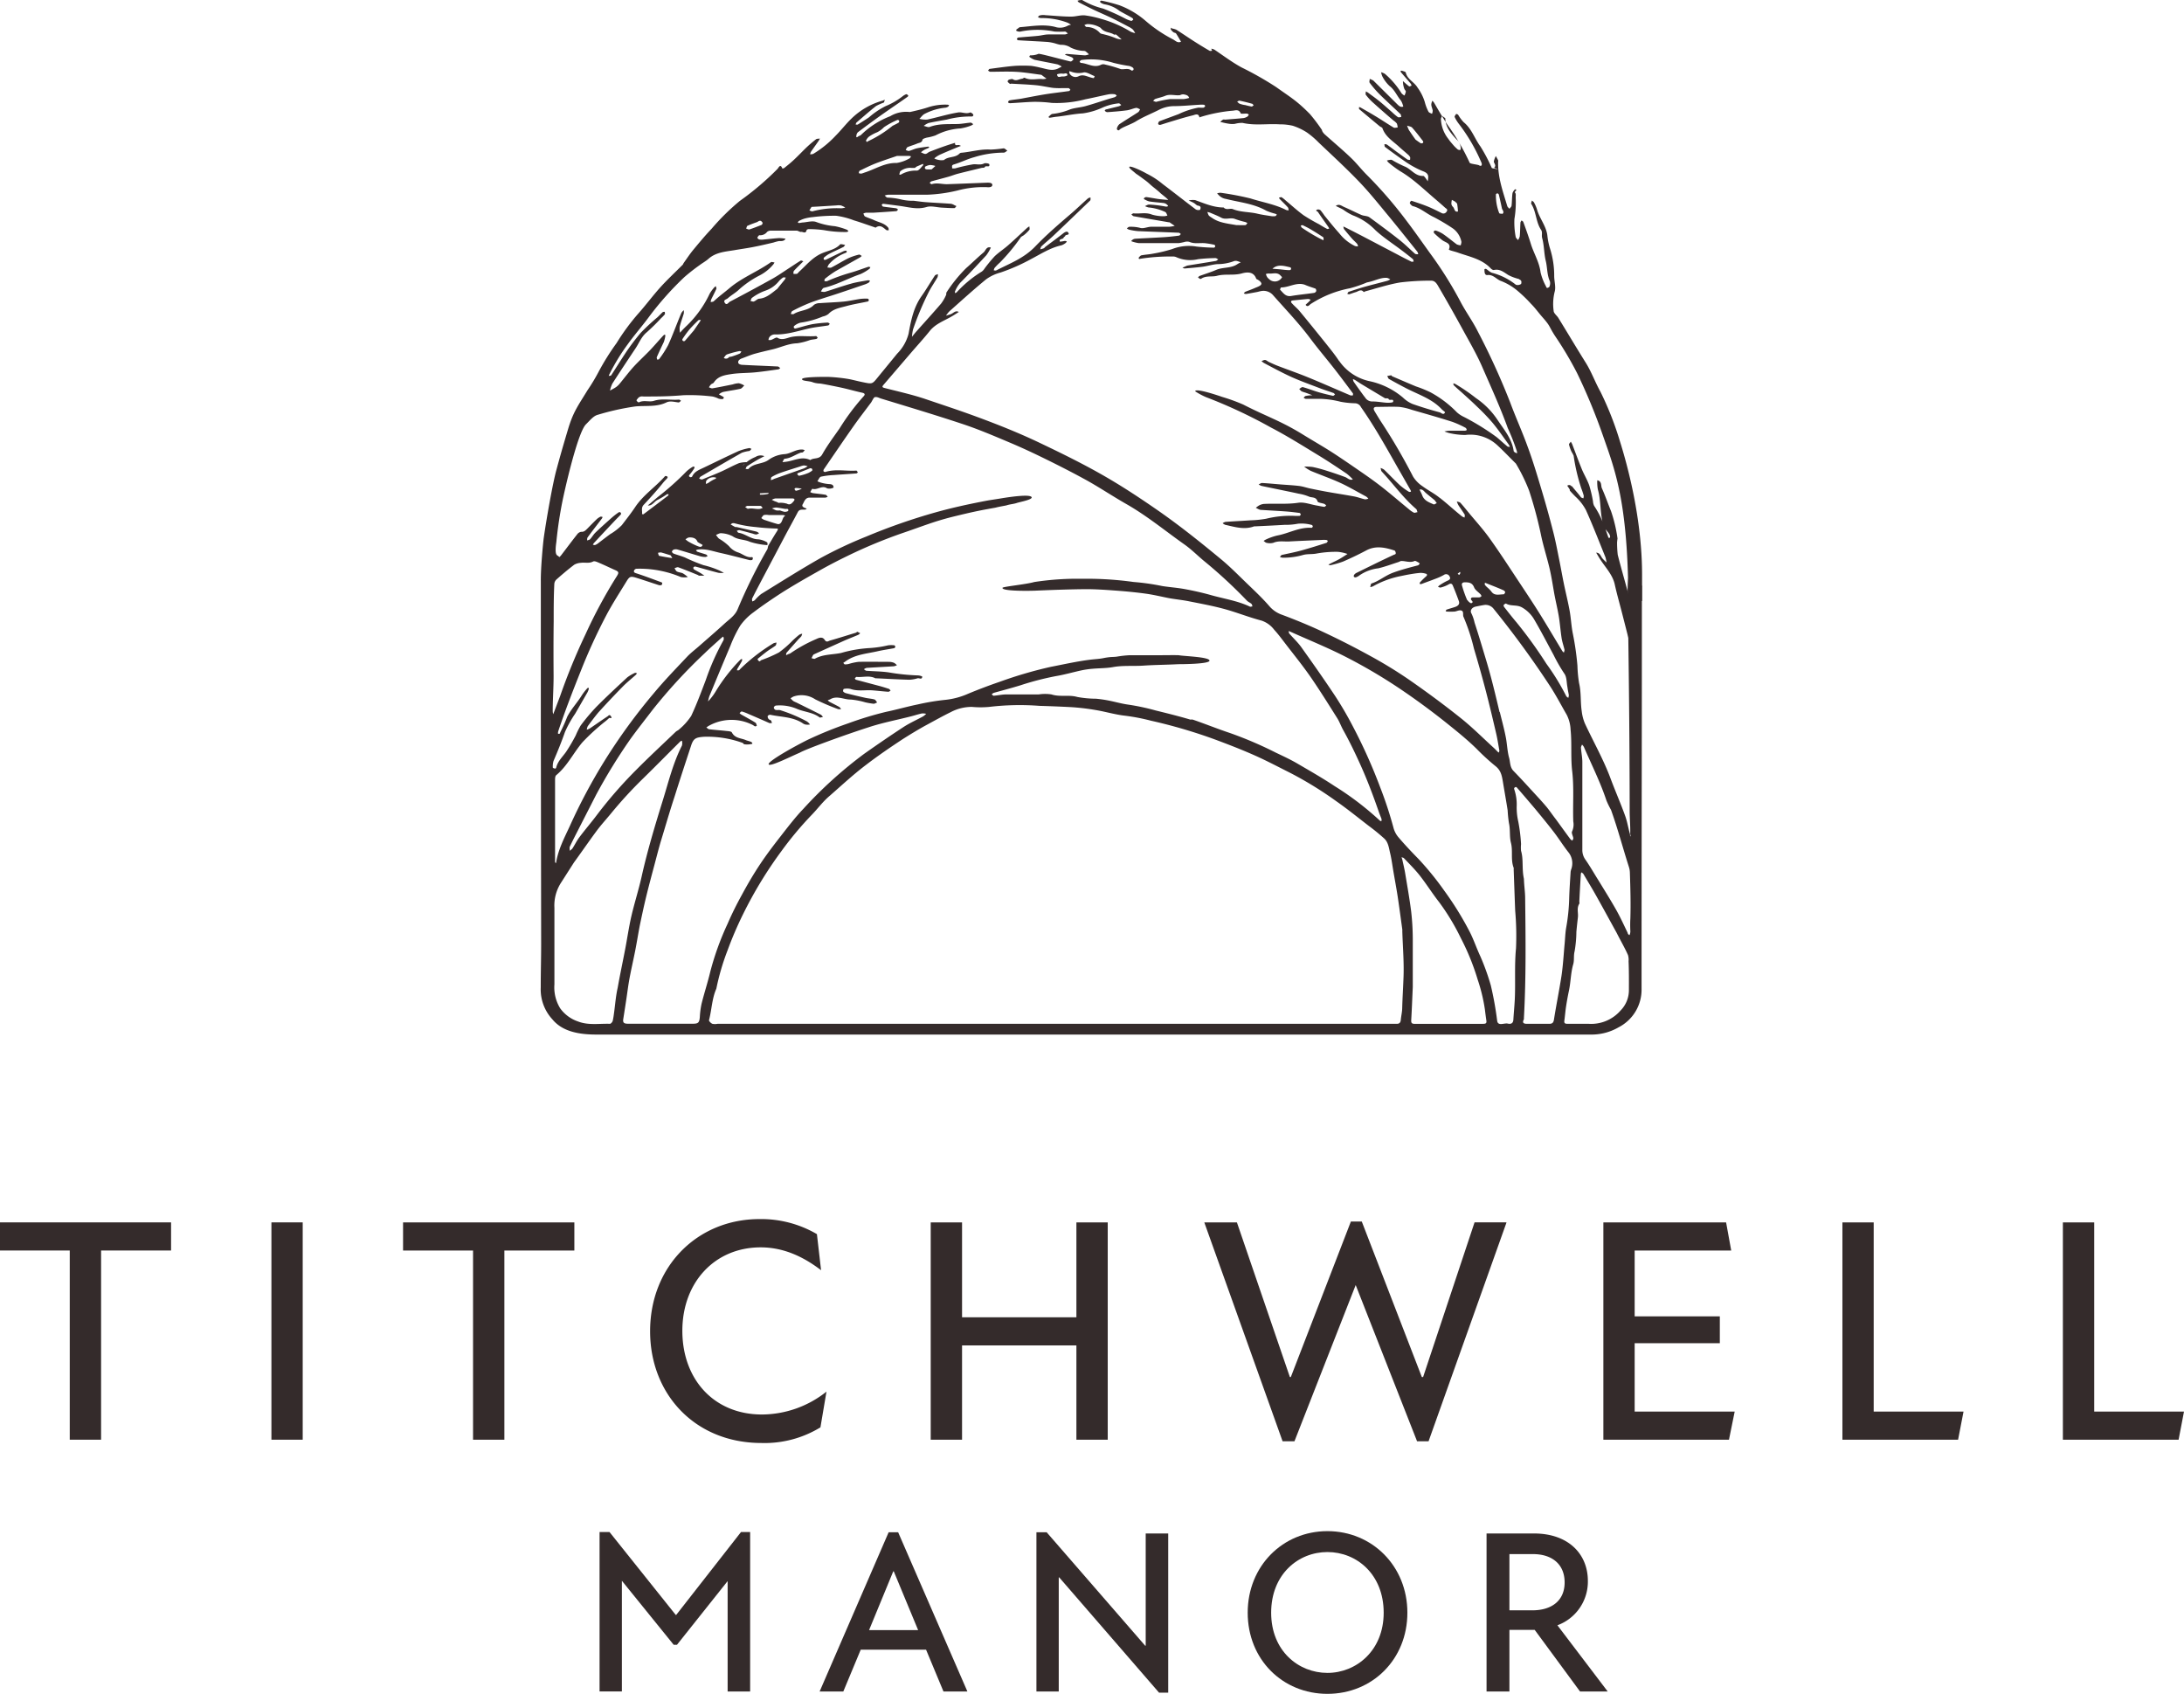 <?xml version="1.0" encoding="UTF-8"?> <svg xmlns="http://www.w3.org/2000/svg" id="Layer_1" data-name="Layer 1" viewBox="0.05 -0.02 477.48 370.3"><defs><style>.cls-1{fill:#342b2b;}</style></defs><path class="cls-1" d="M81.4,361.34H66.1V402.7H59.25V361.34H44v-6.15H81.4Z" transform="translate(-43.95 -87.98)"></path><path class="cls-1" d="M103.34,355.19h6.84V402.7h-6.84Z" transform="translate(-43.95 -87.98)"></path><path class="cls-1" d="M169.57,361.34h-15.3V402.7h-6.85V361.34h-15.3v-6.15h37.45Z" transform="translate(-43.95 -87.98)"></path><path class="cls-1" d="M186.13,379c0-14.33,10.48-24.53,23.89-24.53a24.13,24.13,0,0,1,12.58,3.29l.91,7.89c-3.92-3-8.25-5-13.21-5-10,0-17.12,7.62-17.12,18.24s6.92,18.3,17.4,18.3a22.78,22.78,0,0,0,14.11-5L223.37,400a23.4,23.4,0,0,1-12.93,3.42C195.91,403.4,186.13,392.71,186.13,379Z" transform="translate(-43.95 -87.98)"></path><path class="cls-1" d="M286.18,355.19V402.7h-6.85V382.09h-25V402.7h-6.85V355.19h6.85v20.75h25V355.19Z" transform="translate(-43.95 -87.98)"></path><path class="cls-1" d="M373.37,355.19l-17.05,47.86h-2.51l-13.42-34.16L327,403.05h-2.59l-17.12-47.86h7.13L326,389h.21l13.13-34h2.38l13.13,34h.28l11.25-33.82Z" transform="translate(-43.95 -87.98)"></path><path class="cls-1" d="M423.25,396.55,422,402.7H394.54V355.19h26.83l1.12,6.15H401.38v14.39H420v5.87H401.38v14.95Z" transform="translate(-43.95 -87.98)"></path><path class="cls-1" d="M473.28,396.55l-1.19,6.15H446.8V355.19h6.84v41.36Z" transform="translate(-43.95 -87.98)"></path><path class="cls-1" d="M521.48,396.55l-1.18,6.15H495V355.19h6.85v41.36Z" transform="translate(-43.95 -87.98)"></path><path class="cls-1" d="M208,422.89v34.86h-4.92V433.61L192,447.54h-.71l-11.33-14v24.19h-4.88V422.89h2.18L191.73,441h.11L206,422.89Z" transform="translate(-43.95 -87.98)"></path><path class="cls-1" d="M246.46,448.6H232.18l-3.81,9.15h-5.18l15.09-34.81h2.08l15.14,34.81h-5.23Zm-1.73-4.27-5.33-12.85h-.11L234,444.33Z" transform="translate(-43.95 -87.98)"></path><path class="cls-1" d="M275.57,432.8h-.1l0,24.95h-4.88V422.94h2.24l21.54,24.8h.11l0-24.54h4.92V458h-2Z" transform="translate(-43.95 -87.98)"></path><path class="cls-1" d="M316.78,440.52c0-10.21,7.67-17.83,17.43-17.83s17.48,7.62,17.48,17.83-7.67,17.74-17.48,17.74S316.78,450.74,316.78,440.52Zm29.73,0c0-8.38-5.9-13.26-12.3-13.26s-12.3,4.88-12.3,13.26,6,13.16,12.3,13.16S346.51,448.81,346.51,440.52Z" transform="translate(-43.95 -87.98)"></path><path class="cls-1" d="M389.44,457.75l-9.91-13.47H374v13.47h-5V423.2h10.36c7.62,0,11.79,4.57,11.79,10.36a10.16,10.16,0,0,1-6.66,9.71l11,14.48ZM374,440h5c4.32,0,7.07-2.18,7.07-6.09,0-4.07-2.85-6.2-6.91-6.2H374Z" transform="translate(-43.95 -87.98)"></path><path class="cls-1" d="M403,216c0,.22,0,.31,0,.2l-2.67-5.8c0,3-.54,3.78-.49,7.18.09,5.94.43,25.19.45,47.65,0,1.65.17,3.32.12,5,0,.2.11.4.07.6-.18-.18-.07-.33-.13-.54-.36-1.27-.57-2.6-1-3.84-1-2.8-2.21-5.54-3.25-8.33-1.54-4.14-3.74-8-5.6-12a9.82,9.82,0,0,1-.69-2.67c-.31-2-.09-4.11-.58-6.14a28.1,28.1,0,0,1-.36-3.8,61,61,0,0,0-1-7c-.34-1.63-.4-3.32-.7-5-.36-2-.87-4-1.28-6-.35-1.72-.65-3.45-1-5.17-.42-2.06-.8-4.14-1.33-6.17q-1.21-4.74-2.62-9.41c-.93-3.11-1.86-6.22-3-9.27-1.17-3.23-2.6-6.37-3.79-9.59a155.83,155.83,0,0,0-7.05-15.45c-1.13-2.28-2.67-4.35-3.84-6.61a84.46,84.46,0,0,0-6.63-10.54c-1.7-2.36-3.36-4.75-5.12-7.06a94,94,0,0,0-8.56-9.92c-1.27-1.24-2.34-2.67-3.63-3.89-1.85-1.77-3.83-3.42-5.73-5.13-.26-.24-.63-.75-.55-.88a38.63,38.63,0,0,0-2.65-3.52c-2.91-2.94-4-3.49-7.4-5.91a71.77,71.77,0,0,0-7.57-4.3c-2.07-1.13-4-2.59-5.94-3.89a2.17,2.17,0,0,0-.67-.2l.19.46c-.19,0-.41.07-.55,0-1.15-.67-2.29-1.36-3.41-2.08-1.3-.83-2.57-1.71-3.87-2.53a3.58,3.58,0,0,0-.88-.25A2.26,2.26,0,0,1,300,94c0,.15-.09.34,0,.44a2.41,2.41,0,0,0,.57.58c.16.12.45.11.54.25.39.58.73,1.2,1.09,1.8-.77.39-1.24-.26-1.81-.53a30.74,30.74,0,0,1-6-4.08,19.08,19.08,0,0,0-5.66-3.35,35.82,35.82,0,0,0-3.87-1,.38.38,0,0,0-.3.07.34.34,0,0,0,0,.3,2.44,2.44,0,0,0,1,.44,6.94,6.94,0,0,1,3.19,1.42c.92.54,1.87,1,2.8,1.56.11.07.24.32.21.34s-.31.32-.43.29a6,6,0,0,1-1.14-.42,49.16,49.16,0,0,0-5-2.27A16.8,16.8,0,0,1,280.65,88c-.15-.1-.43,0-.65,0a3.52,3.52,0,0,0-.43.13c.09.12.17.28.29.34,1.08.56,2.16,1.11,3.26,1.63,1.33.63,2.68,1.2,4,1.84s2.44,1.24,3.65,1.88a4.11,4.11,0,0,1,.9.59,4,4,0,0,1,.51.8,5.33,5.33,0,0,1-1-.33,25.45,25.45,0,0,0-6.4-2.78,22.45,22.45,0,0,0-3.6-.78c-1-.09-2,.28-3,.27-1.87,0-3.74-.2-5.61-.31a3.21,3.21,0,0,0-1,0c-.23.06-.54.06-.61.48a2.69,2.69,0,0,0,.59.15,16,16,0,0,1,5.82,1,4.22,4.22,0,0,1,.79.47,2.25,2.25,0,0,0-.71.19,3.46,3.46,0,0,1-2.81.26c-2.57-.62-5.08-.13-7.62.07-.18,0-.34.2-.52.31l-.25.17c-.22.36.08.37.22.42a1.23,1.23,0,0,0,.63.06,18.64,18.64,0,0,1,7.44,0,19.37,19.37,0,0,0,2.29,0c.22,0,.43.27.64.42a2.59,2.59,0,0,1-.63.21c-1.21,0-2.41,0-3.61,0-.78,0-1.55.23-2.33.31-1.32.13-2.64.21-4,.34-.2,0-.45,0-.58.33.08.36.4.29.6.31,2,.13,4.07.21,6.1.35a9.83,9.83,0,0,1,1.67.32,8.2,8.2,0,0,0,1.18.31,3.72,3.72,0,0,1,2.23.61,7.44,7.44,0,0,0,2.63.71c.21,0,.45,0,.61.11a6.4,6.4,0,0,1,.73.65,3,3,0,0,1-.85.22c-1.32-.08-2.64-.21-4-.31-.14,0-.29.1-.43.15l.41.17a10.9,10.9,0,0,1,1.13.42c.16.08.37.33.34.44s-.27.32-.45.44a.49.49,0,0,1-.32,0c-2.29-.54-6.51-1.72-6.86-1.64a4.14,4.14,0,0,1-1.79.32c-.07,0-.22.22-.21.34a4.63,4.63,0,0,0,1.14.64c1.67.35,3.34.65,5,1a4,4,0,0,1,.94.48c-.31.17-.62.35-.94.49-1.28.53-2.5,0-3.73-.25a19.4,19.4,0,0,0-2-.39,29,29,0,0,0-3.61,0c-1.83.15-3.65.42-5.47.66-.14,0-.24.25-.36.38.16.08.32.25.49.25,1.8,0,3.61-.08,5.41,0s3.76.41,5.63.65c.19,0,.36.2.53.32s.47.34.71.52a3,3,0,0,1-.77.12c-1.32-.16-2.69.37-4-.3-.12-.06-.36.19-.56.21-.65.06-1.27.6-2,.12-.18-.12-.54,0-.78.06s-.4.32-.37.44.26.33.44.46.21,0,.32,0c1.81.1,3.63.17,5.44.34,1.24.12,2.46.41,3.69.58a15.13,15.13,0,0,0,1.78.06c.55,0,1.1,0,1.64,0,.14,0,.27.22.41.34-.1.1-.18.28-.29.29-1.66.24-3.32.42-5,.68-1.84.29-3.67.66-5.51,1-.82.14-1.66.2-2.48.36-.19,0-.39.34-.34.46a.65.65,0,0,0,.47.16c1.76-.09,3.52-.26,5.28-.3a30.45,30.45,0,0,1,3.81.24,24.76,24.76,0,0,0,7.35-.8c1.71-.33,3.41-.75,5.12-1.09a4.43,4.43,0,0,1,1.31,0c.15,0,.28.21.42.32a2.52,2.52,0,0,1-.44.31c-.48.16-1,.28-1.46.43-1.65.51-3.28,1.07-4.94,1.53-1.09.3-2.26.35-3.33.7a13.88,13.88,0,0,1-3.86,1c-.3,0-.6.39-.88.62,0,0,0,.17.15.21s1-.15,1.5-.2c1.94-.19,3.83-.63,5.8-.74a15.19,15.19,0,0,0,4.36-1.28,11.63,11.63,0,0,1,3.55-.92c.17,0,.35.24.53.36a2.55,2.55,0,0,1-.48.27c-.89.23-1.79.43-2.68.67-.16,0-.39.08-.45.3a.74.74,0,0,0,.56.33c1.43-.1,2.85-.21,4.27-.4.7-.09,1.36-.42,2.06-.54.25,0,.56.2.84.32-.14.21-.23.5-.43.63-1.37.89-2.78,1.74-4.14,2.65a1.94,1.94,0,0,0-.51.91.36.36,0,0,0,.49.37c.39-.57,2.46-1.19,3.65-1.91,1.59-1,3.35-1.67,5-2.51a7.42,7.42,0,0,1,3.27-.84c1.87,0,3.74-.2,5.61-.3a6.4,6.4,0,0,1,1,0c.12,0,.21.17.32.26-.13.13-.24.35-.37.37-.38.05-.77,0-1.15,0a17.31,17.31,0,0,0-4.33,1.42l-4.13,1.53a.47.47,0,0,0-.23.21c-.06.14-.15.36-.09.45a.51.51,0,0,0,.44.16c.49-.13,1-.31,1.45-.45,1.9-.57,3.79-1.18,5.71-1.64.38-.09,1.24-.57,1.4.46.15-.05.3-.12.46-.16a33.77,33.77,0,0,1,6.67-1.3c.62,0,1.47-.47,1.9.57.08.18.92,0,1.41.07.13,0,.25.13.37.2-.1.15-.17.35-.31.43a2.24,2.24,0,0,1-.84.33c-1.32.14-2.65.23-4,.34-.16,0-.36-.06-.49,0a5.43,5.43,0,0,0-.62.48c.2.06.39.12.59.16a13,13,0,0,0,1.51.29,5.07,5.07,0,0,0,1.1,0,5.7,5.7,0,0,1,1.7-.21c2.68.62,5.39.14,8.08.31a12.52,12.52,0,0,1,2.88.31,13.13,13.13,0,0,1,3.14,1.5,18.75,18.75,0,0,1,2.54,2.18c2.91,2.77,5.88,5.49,8.66,8.38,2.14,2.21,4.09,4.62,6.05,7,2.32,2.79,4.58,5.64,6.85,8.48a1.63,1.63,0,0,1,.19.55c-.23,0-.52,0-.67-.08-1.13-1-2.19-2.06-3.36-3-2.17-1.71-4.39-3.36-6.64-5-.47-.33-1.19-.27-1.75-.51-1.26-.54-2.47-1.18-3.72-1.71-.58-.25-1.17-.81-1.88-.26.55.28,1.1.52,1.63.82a11.65,11.65,0,0,0,2.11,1.24,13.36,13.36,0,0,1,4.92,3.24c1.75,1.62,3.8,2.93,5.71,4.38.83.63,1.67,1.27,2.47,1.94.13.1.13.36.19.54-.18,0-.41.11-.55,0-1-.5-2-1-3-1.54l-6.88-3.61q-2.22-1.16-4.46-2.29l-.48-.23a1.59,1.59,0,0,0,.13.56q.84,1.05,1.74,2.07c.36.41.78.76,1.14,1.17a1.63,1.63,0,0,1,.19.55,2.12,2.12,0,0,1-.67-.08,9.76,9.76,0,0,1-3.43-2.78c-1.14-1.26-2.19-2.59-3.26-3.9a13.53,13.53,0,0,0-.83-1.12.81.81,0,0,0-.73-.16c-.54.26.06.37.14.5.75,1.12,1.54,2.21,2.31,3.32a3.65,3.65,0,0,1,.18.34c-.15,0-.34.13-.45.07-.59-.3-1.16-.64-1.73-1a38.77,38.77,0,0,1-3.44-2c-1.37-1-2.62-2.15-3.92-3.23a6.27,6.27,0,0,0-.87-.69c-.14-.08-.4.05-.6.09a1.56,1.56,0,0,0,.23.34c.57.59,1.17,1.15,1.72,1.76.14.15.14.44.2.66a1.66,1.66,0,0,1-.55-.07c-2.48-1.26-5.21-1.69-7.82-2.53a64.68,64.68,0,0,0-6.53-1.24,2.16,2.16,0,0,0-.76.14l.45.47a2.74,2.74,0,0,0,1.5.74c3,.76,6,1,8.78,2.56a12.18,12.18,0,0,0,2,.68,1.86,1.86,0,0,1,.34.19c-.11.12-.22.31-.35.33a2.89,2.89,0,0,1-.88,0c-1-.16-2.06-.3-3.06-.54-1.77-.42-3.62-.29-5.35-1-.62-.23-1.41.3-2-.35-2.21,0-4.19-.89-6.22-1.61a3.86,3.86,0,0,0-1.42.08c.38.18.78.34,1.14.55s.59.54.9.58c.7.08.6.53.46.9a1.22,1.22,0,0,1-.94-.07c-2.43-1.83-4.81-3.72-7.23-5.54a17.82,17.82,0,0,0-3.53-2.3c-1-.58-3.36-1.69-3.73-1.5s1,1.12,1.39,1.51c.63.4,1.53,1.09,1.81,1.29,1.07.77,1.25,1.08,2.15,1.78.16.12,1.24,1,1.35,1.14s1.58,1.23,1.75,1.53c-.34,0-1.86-.15-2.19-.2-.87-.14-1.73-.3-2.61-.42-.07,0-.55.11-.52.42a4.42,4.42,0,0,0,1.15.53c1,.16,2.09.23,3.14.35a1.44,1.44,0,0,1,.57.2c.17.12.45.37.42.45s-.26.18-.56.12a27,27,0,0,0-3.6-.43c-.29,0-.59.22-.89.34a3.88,3.88,0,0,0,.78.29,10.83,10.83,0,0,1,3.67,1c.23.12.32.5.47.77a2.94,2.94,0,0,1-.75.15,9.11,9.11,0,0,1-2.64-.36c-1.33-.55-2.66-.12-4-.27-.16,0-.33.15-.5.24.17.13.33.35.51.39,2.55.45,5.11.88,7.66,1.32.06,0,.13,0,.16,0l1.16.79a8,8,0,0,1-1.18.19c-1.31,0-2.62,0-3.93,0-.84,0-1.77.49-2.47.24a8.3,8.3,0,0,0-2.35-.23c-.17,0-.36.22-.55.35a1.73,1.73,0,0,0,.47.27,12.45,12.45,0,0,0,2,.33c3,.13,5.92.22,8.88.35.16,0,.31.18.47.28-.13.12-.25.33-.39.35-1.1.14-2.2.27-3.31.34-2.08.13-4.17.22-6.26.34a1.09,1.09,0,0,0-.57.2c-.13.11-.57.33,0,.45a7.4,7.4,0,0,0,1.34.31q4.35,0,8.7,0a10.71,10.71,0,0,0,1.21-.23,2.1,2.1,0,0,1,1.1-.06c1.14.52,2.33.19,3.49.31a19.23,19.23,0,0,1,2,.34c.09,0,.21.24.2.36s-.2.28-.29.27a38.21,38.21,0,0,1-3.82-.24,10,10,0,0,0-5.3.55,31.39,31.39,0,0,1-4.18,1c-.82.17-1.66.2-2.49.36-.22,0-.43.28-.61.46a.3.3,0,0,0,0,.3c.06.06.21.05.32,0a41.23,41.23,0,0,1,7-.49,1.92,1.92,0,0,1,.77.1,7.48,7.48,0,0,0,4.85.48,37.65,37.65,0,0,1,3.81-.24c.2,0,.41.19.61.29-.19.12-.36.31-.57.34-2.05.35-4.1.67-6.15,1a3,3,0,0,0-.56.23l-.56.23c.17.06.34.2.51.18,1.31-.11,2.63-.21,3.94-.38,1.07-.15,2.13-.49,3.2-.57a10.2,10.2,0,0,0,3.67-.67,1.19,1.19,0,0,1,.65,0,7.41,7.41,0,0,1,.79.28,6.85,6.85,0,0,0-.71.37c-1.41,1-3.2.63-4.71,1.3-1.16.5-2.38.86-3.56,1.3-.15.05-.26.22-.38.34a3.51,3.51,0,0,0,.52.33c.06,0,.18-.06.27-.11,1.05-.66,2.29-.3,3.38-.59,1.81-.48,3.67,0,5.5-.54,1.06-.28,2.49-.41,3.05,1.15a.25.25,0,0,0,.12.13c.52.23,1.15.74,1,1.11s-.89.6-1.4.82c-.69.31-1.41.55-2.11.84-.13.06-.21.23-.31.34a1.1,1.1,0,0,0,.44.13c.81-.12,1.63-.28,2.44-.43.3-.06.6-.16.9-.21a2.78,2.78,0,0,1,2.7,1c2.75,3.1,5.62,6.1,8.11,9.44,1.67,2.23,3.48,4.35,5.2,6.55,1.38,1.77,2.72,3.57,4.06,5.37.07.1,0,.29,0,.44a1.33,1.33,0,0,1-.56,0c-3.07-1.3-6.12-2.66-9.2-3.92-2.2-.9-4.45-1.68-6.67-2.53-.66-.25-1.3-.56-1.94-.85-.28-.13-.52-.39-.8-.43s-.54.15-.81.24a3.48,3.48,0,0,0,.52.41c1.88,1,3.74,2,5.68,2.91,2.17,1,4.4,1.78,6.62,2.64.94.36,1.91.65,2.86,1,.16,0,.27.23.4.35-.16.1-.33.31-.46.28-1.05-.23-2.09-.48-3.12-.78s-2.3-.8-3.47-1.12c-.2-.06-.52.25-.78.39a2.57,2.57,0,0,0,.51.53,7.89,7.89,0,0,0,.86.29c.5.18,1,.38,1.5.57-.47,0-1,.06-1.42.15-.19,0-.34.25-.51.39.16.08.33.24.49.24,1,0,2.08,0,3.12,0a20.1,20.1,0,0,1,4.49.64,19.33,19.33,0,0,0,3.14.33,1.48,1.48,0,0,1,1.31.84c2.63,3.74,4.89,7.69,7.14,11.66,1.23,2.17,2.48,4.33,3.71,6.5a1.31,1.31,0,0,1,.09.34c-.16,0-.36.1-.47,0a14.41,14.41,0,0,1-1.89-1.36c-1.2-1.12-2.33-2.32-3.51-3.46a2.56,2.56,0,0,0-.78-.37c.08.26.09.6.26.78,2.5,2.67,4.63,5.68,7.41,8.09.08.08.19.15.22.24a5.18,5.18,0,0,1,.17.56c-.26,0-.57.19-.76.1a5.23,5.23,0,0,1-1.15-.79c-1.92-1.57-3.8-3.2-5.76-4.74-1.55-1.22-3.16-2.36-4.79-3.48-2-1.38-4-2.76-6-4.06s-4.46-2.7-6.67-4.07c-4.89-3-7.84-3.87-12.94-6.49a40.17,40.17,0,0,0-4.65-1.69c-.81-.29-5.88-2-5.87-1.21a16,16,0,0,0,2.36,1.27,107.9,107.9,0,0,1,14.16,6.62c3.66,1.9,7.16,4.12,10.69,6.26,2,1.23,4,2.56,5.95,3.88a12.46,12.46,0,0,1,1.31,1.22c-.71.29-1.14-.31-1.69-.51-1.33-.5-2.68-.95-4-1.37a30.13,30.13,0,0,0-3.1-.83,10.45,10.45,0,0,0-1.86-.07,10.11,10.11,0,0,0,1.45.92c2.14.89,4.34,1.66,6.45,2.62,1.94.89,3.79,2,5.67,3a2.83,2.83,0,0,1,.47.45,1.93,1.93,0,0,1-.75.15c-.8-.18-1.56-.48-2.36-.63-1.94-.36-3.89-.65-5.83-1-1.26-.22-2.53-.48-3.79-.74-.8-.17-1.58-.45-2.39-.55-1.37-.17-2.75-.23-4.13-.34s-2.64-.24-4-.31c-.24,0-.49.2-.74.32a3.11,3.11,0,0,0,.6.31c1.05.23,2.11.44,3.17.66,1.66.35,3.33.68,5,1.05a9.94,9.94,0,0,1,2.2.62c.64.3,1.58,0,1.91,1.06.1.31,1,.36,1.5.56a1.81,1.81,0,0,1,.41.34c-.15.1-.31.31-.44.29-.57-.06-1.12-.2-1.68-.29-1.33-.23-2.71-.79-4-.6-2.54.38-5.06.12-7.58.26a2.92,2.92,0,0,0-1,.33,4.38,4.38,0,0,0-.7.52c.24.12.47.25.71.35a1.17,1.17,0,0,0,.41.1c1.82.12,3.63.21,5.45.34,1,.07,2,.2,3,.33a.42.42,0,0,1,.24.32c0,.11-.15.31-.24.31a11.45,11.45,0,0,1-1.31,0,22.25,22.25,0,0,0-6,.63,23.45,23.45,0,0,1-3.47.35c-1.81.13-3.63.21-5.44.34a2,2,0,0,0-.61.29,2.09,2.09,0,0,0,.56.35c2.09.46,4.16,1.14,6.32.34.05,0,.11,0,.16,0,2.14-.1,4.29-.2,6.43-.33a14.65,14.65,0,0,0,3-.25,8.23,8.23,0,0,1,3,.27c.1,0,.24.21.24.32s-.17.31-.25.31c-2.68-.19-5,1.22-7.52,1.68a12.75,12.75,0,0,0-2.43.85,2.64,2.64,0,0,0-.55.34c.22.14.42.38.65.41a3,3,0,0,0,1.46,0c1.15-.5,2.33-.24,3.49-.3,2.36-.13,4.72-.22,7.08-.33a8.18,8.18,0,0,1,1,0c.13,0,.25.13.38.2-.11.15-.18.39-.31.43-1.79.57-3.58,1.14-5.39,1.64-1.43.4-2.9.68-4.33,1-.19,0-.32.3-.47.45a2.51,2.51,0,0,0,.58.16,15.31,15.31,0,0,0,4.5-.6c.94-.26,2-.11,3-.32a23.64,23.64,0,0,1,4.61-.36,8.74,8.74,0,0,1,2.09.47c-.61.38-1.2.79-1.83,1.14s-1.36.66-2,1l-.37.19c.15,0,.31.16.43.13a19.87,19.87,0,0,0,2.79-.8c1.71-.74,3.41-1.55,5.06-2.43,2.07-1.11,4.11-.67,6.16,0,.14,0,.25.28.29.44.11.44-.22.41-.53.56-2.7,1.26-5.38,2.59-8.06,3.91a1.43,1.43,0,0,0-.48.4.49.49,0,0,0-.07.43.46.46,0,0,0,.41.14,2.62,2.62,0,0,0,.81-.43,9.12,9.12,0,0,1,4.12-1.55c1.48-.35,2.91-.89,4.36-1.35.24-.07.48-.26.71-.25.95,0,1.88.44,2.86,0,.19-.09.56.18.83.31s.2.18.3.28c-.13.12-.23.32-.38.36-1.82.48-3.63.94-5.41,1.59s-3.06,1.83-4.76,2.38c-.16.06-.19.52-.28.79a2.39,2.39,0,0,0,.61-.17,20.32,20.32,0,0,1,5.67-2.16c.76-.15,1.51-.32,2.27-.45s1.55-.26,2.33-.32a3.47,3.47,0,0,1,1.24.16c.16,0,.52.23.13.57a16.59,16.59,0,0,0-1.4,1.38c-.05.06,0,.21,0,.32a1.3,1.3,0,0,0,.34,0c1-.38,2.09-.76,3.13-1.17a12,12,0,0,0,1.79-.82.82.82,0,0,1,1.23.3c.33.55,0,.79-.53,1a12.41,12.41,0,0,0-1.7,1c-.12.07-.19.22-.29.34.21,0,.43.17.6.11a6.91,6.91,0,0,0,1.69-.66c.47-.3.77-.21.95.22.47,1.11.91,2.25,1.32,3.39.25.69-.18,1.07-.77,1.28s-1.26.38-1.89.6c-.1,0-.15.22-.23.34a1.08,1.08,0,0,0,.29.09,15,15,0,0,0,1.64,0c.5-.05,1-.37,1.48-.24.64.17.29,1,.5,1.39a42.26,42.26,0,0,1,2.28,6.93q1.38,4.6,2.6,9.26c.81,3.12,1.55,6.25,2.28,9.39.28,1.21.46,2.44.68,3.66a1.06,1.06,0,0,1-.13.43,1.24,1.24,0,0,1-.23-.17c-.27-.27-.53-.55-.81-.81-2.43-2.21-4.74-4.54-7.3-6.58-3.7-2.95-7.52-5.77-11.42-8.47a96.39,96.39,0,0,0-8.37-5.11q-4.94-2.72-10-5.1c-3-1.42-6.1-2.7-9.22-3.87a6.42,6.42,0,0,1-2.82-1.91c-1.57-1.81-3.34-3.46-5.07-5.13s-3.54-3.51-5.45-5.09c-4.47-3.7-9-7.33-13.77-10.65-3.56-2.47-7.17-4.87-10.89-7.05-4.8-2.82-9.82-5.29-14.85-7.69-4.65-2.23-9.44-4.13-14.29-5.91-3.57-1.31-7.17-2.49-10.76-3.71-2.94-1-6-1.67-9-2.44-.61-.15-.59-.32-.24-.72l5.92-6.9c1.38-1.61,2.83-3.18,4.16-4.84s3.31-2.28,5-3.31c.46-.27.91-.57,1.36-.86-.71-.4-1.14.22-1.68.45-.36.15-.75.24-1.12.36a6.6,6.6,0,0,1,.71-.92c2.68-2.37,5.32-4.79,8.09-7.05a9.59,9.59,0,0,1,3.15-1.47,42,42,0,0,0,6.66-2.94c2.15-1.12,4.2-2.47,6.63-3a3.19,3.19,0,0,0,.93-.52c.11-.07.17-.23.25-.34a1.26,1.26,0,0,0-.45-.1,9.83,9.83,0,0,1-1.07.16c-.26-.73.68-.43.82-.89.05-.14.29-.22.33-.35.1-.4,1.12-.1.66-.77-.25-.36-.72-.09-1.1.21-1.26,1-2.58,1.95-3.87,2.92-.13.09-.22.27-.36.33a5,5,0,0,1-.78.22c.09-.23.12-.52.29-.67.86-.8,1.78-1.53,2.63-2.34,2.68-2.53,5.33-5.09,8-7.66.12-.12.06-.44.08-.66a1.49,1.49,0,0,0-.55.19c-1.25,1.1-2.44,2.26-3.71,3.35-2.7,2.31-5.38,4.62-7.85,7.19s-5.54,3.69-8.5,5.21c-.14.08-.37,0-.55,0a1.63,1.63,0,0,1,.19-.55,12.59,12.59,0,0,1,1.15-1.16,41.27,41.27,0,0,0,4.55-5.5c.18-.23.51-.33.74-.53a8.27,8.27,0,0,0,1.16-1.13c.12-.15,0-.5,0-.75a4.53,4.53,0,0,0-.46.3c-1.39,1.27-2.75,2.58-4.17,3.82-.94.83-2,1.51-2.93,2.38a31.37,31.37,0,0,0-2.2,2.66,2.57,2.57,0,0,1-.63.71,25.25,25.25,0,0,0-5.5,4.54,1.31,1.31,0,0,1-.35.19c0-.14-.1-.33,0-.43a6.72,6.72,0,0,1,1.13-1.85c1.95-1.94,3.83-4,5.69-6a9.3,9.3,0,0,0,1-1.69c-1-.3-1.11.66-1.59,1.06-1.31,1.1-2.53,2.32-3.83,3.45a32,32,0,0,0-4.28,5.29c-.1.15,0,.43-.11.61a9.31,9.31,0,0,1-1.07,1.84c-1.78,2.07-3.62,4.09-5.44,6.13-.32.36-.62.75-.93,1.13a9.55,9.55,0,0,1,.24-1.63,63.89,63.89,0,0,1,3.4-8.1c.57-1.14,1.32-2.19,1.95-3.3a1.79,1.79,0,0,0,.08-.67c-.23.1-.55.14-.66.31-1,1.5-1.89,3.06-2.93,4.52-1.74,2.47-2.3,5.33-2.82,8.19a9.68,9.68,0,0,1-2.51,4.38c-1.5,1.84-3,3.66-4.51,5.51-.89,1.1-1.1,1.09-2.6.79-1.35-.27-1.49-.33-2.85-.64s-4.17-.61-5.6-.6c-.84,0-5.06,0-5.21.46s1.54.41,2.28.7,1.65.3,1.65.3c.86.11,4.15.77,5.41,1.07s2.53.66,3.79.93c.35.08.86.25.28.83a49.79,49.79,0,0,0-5.23,7c-1.3,1.86-2.67,3.68-3.78,5.66-.66,1.17-1.84.65-2.61,1.24-1.85-.92-3.55.16-5.32.37l-.77.09c.16-.26.31-.74.49-.75,1.33-.11,2.36-.93,3.55-1.35.15,0,.34,0,.46-.09a2.82,2.82,0,0,0,.38-.45,3.6,3.6,0,0,0-.44-.12c-1.44-.14-2.58.89-3.94,1a6.72,6.72,0,0,0-3.49,1.23c-1.33,1-3.24.67-4.44,2-.09.1-.41,0-.63,0,.1-.19.15-.46.31-.57.72-.48,1.46-.93,2.21-1.37.52-.3,1.06-.56,1.59-.84a2.06,2.06,0,0,0-1.94.17,7.19,7.19,0,0,0-2.46,1.61,1.41,1.41,0,0,1-.67.36c-.12,0-.29-.06-.44-.1A1.47,1.47,0,0,1,206,190c.43-.36.88-.7,1.32-1a6.29,6.29,0,0,0-1.76.21c-1.31.54-2.55,1.24-3.84,1.82s-2.61,1.09-3.92,1.63a.91.91,0,0,1-.44.12,1.75,1.75,0,0,1-.51-.22c.11-.14.19-.33.33-.41,3-1.75,6-3.51,9-5.21a7.71,7.71,0,0,1,1.64-.39c.19-.06.32-.29.48-.45-.17-.06-.36-.22-.5-.18a12.19,12.19,0,0,0-2.35.66c-2.53,1.16-5,2.38-7.54,3.59-1,.49-2.11.84-2.6,2a.47.47,0,0,1-.44.09c-.25-.13-.35-.28-.07-.57a10.81,10.81,0,0,0,1-1.37c.05-.07,0-.21,0-.32s-.26,0-.34,0a7.93,7.93,0,0,0-1.36,1,61,61,0,0,1-6.36,5.67l-2.11,1.79c1,.12,1.38-.89,2.2-1.25a18.27,18.27,0,0,0,2-1.21c.06,0,.2,0,.3,0s0,.28-.11.34c-1.78,1.36-3.57,2.72-5.37,4.06-.06,0-.29-.06-.29-.07.11-.66-.25-1.34.36-2,1.48-1.58,2.94-3.18,4.29-4.88.28-.35.62-.65.91-1a.33.33,0,0,0,0-.29.74.74,0,0,0-.43-.14c-.08,0-.17.12-.24.2-2.06,2.29-4.67,4-6.42,6.65-.89,1.33-1.9,2.61-2.88,3.89a12.43,12.43,0,0,1-2.59,2c-.87.65-1.75,1.32-2.63,2a2.41,2.41,0,0,1-.67.36c-.13,0-.3-.05-.45-.08a3,3,0,0,1,.22-.35q2.37-2.55,4.76-5.08c.37-.4.78-.77,1.14-1.18a.34.34,0,0,0-.46-.47,16.43,16.43,0,0,0-1.49,1.15c-1.21,1.07-2.41,2.14-3.57,3.25-.45.43-.76,1-1.19,1.47-.14.16-.43.19-.66.28,0-.22,0-.51.11-.67,1-1.38,2.08-2.75,3.12-4.12a1.87,1.87,0,0,0,.16-.35c-.15,0-.34-.11-.46-.06a3.29,3.29,0,0,0-.77.5c-.71.68-1.4,1.39-2.09,2.09-.38.37-.7.77-1.36.72a1.33,1.33,0,0,0-.89.56c-1.2,1.52-2.35,3.07-3.53,4.61a3.23,3.23,0,0,1-.37.37c-.1-.21-.67-.44-.65-.64,0,0-.34-.39,0-2.64a88.72,88.72,0,0,1,1.51-9.79c1.17-5.38,3.48-14.59,5-16,1-1,1.63-1.81,2.58-2.06a55.15,55.15,0,0,1,8.14-1.81c2.27-.24,4.65.18,6.83-.88.85-.41,1.78-.08,2.68,0,.17,0,.35-.24.53-.36-.16-.09-.33-.28-.48-.26-1.81.16-3.64-.31-5.46.27-1,.33-2.24-.24-3.31.35-.07,0-.37-.2-.46-.37s.12-.31.21-.45a1.14,1.14,0,0,1,1.12-.49c.82.05,1.64,0,2.46,0,2.15,0,4.28-.09,6.43-.27a40.7,40.7,0,0,1,6.42.29,6.81,6.81,0,0,1,1.28.46,2.61,2.61,0,0,0,.88.09c.08,0,.16-.1.23-.2l0-.23-1.05-.6a3,3,0,0,1,.87-.51c1.27-.26,2.56-.42,3.82-.7.32-.07.57-.47.86-.72a3.93,3.93,0,0,0-1.19-.5,5,5,0,0,0-1.35.26c-1.47.29-2.93.6-4.4.85-.25.05-.53-.13-.79-.21a3.54,3.54,0,0,1,.44-.63c.18-.17.5-.23.63-.42.9-1.41,2.41-1.63,3.83-1.85,1.68-.26,3.4-.21,5.1-.37s3.43-.42,5.14-.66c.17,0,.31-.18.46-.28-.18-.12-.36-.34-.55-.35-2.58-.13-5.16-.22-7.74-.36-.3,0-.77-.14-.86-.35-.19-.46.15-.78.6-1,.9-.32,1.79-.71,2.71-1,1.33-.38,2.68-.69,4-1,1.85-.41,3.56-1.31,5.53-1.36a13.7,13.7,0,0,0,2.8-.71c.45-.12.92-.14,1.38-.24.12,0,.21-.17.32-.27-.13-.12-.26-.37-.37-.36-1.81.16-3.62-.18-5.46.21-.89.19-2,.81-3,.15-.26-.16-.91.34-1.39.49a1.46,1.46,0,0,1-.55,0,1.48,1.48,0,0,1,.16-.55,1.45,1.45,0,0,1,1.21-.66c2.53.08,4.91-.71,7.34-1.27,1.41-.33,2.87-.45,4.31-.69.15,0,.26-.23.39-.35-.15-.1-.31-.29-.45-.28a30.16,30.16,0,0,0-3.31.34c-1.25.24-2.47.64-3.7.95a.33.33,0,0,1-.28-.59,3.48,3.48,0,0,1,1.34-.68,19.45,19.45,0,0,0,4.87-1.35,3,3,0,0,0,1.23-.55c1.07-1.14,2.53-1.35,3.89-1.72,1.54-.42,3.12-.67,4.67-1a.32.32,0,0,0,0-.63,9.6,9.6,0,0,0-1.61.06c-1.18.17-2.35.45-3.53.57-1.75.17-3.52.22-5.28.35a2.2,2.2,0,0,0-1.3.37c-1.21,1.3-3.06,1.14-4.42,2-.16.11-.44,0-.67,0,.12-.22.17-.56.36-.65a38.43,38.43,0,0,1,3.85-1.79c2-.75,4.13-1.37,6.2-2.06,1.87-.62,3.74-1.26,5.61-1.9a4.94,4.94,0,0,0,1-.43c.15-.09.23-.3.34-.45-.15,0-.31-.12-.45-.09-1.22.22-2.46.39-3.64.72-2,.55-3.86,1.23-5.8,1.82a2.3,2.3,0,0,1-.88-.1c.21-.27.38-.72.64-.78,2.79-.64,5.28-2.07,8-3a10,10,0,0,0,2-1.18c.1-.07.13-.23.2-.35-.16,0-.33-.12-.46-.07-1.3.42-2.57.92-3.89,1.29a39.38,39.38,0,0,0-5.14,1.85,1.72,1.72,0,0,1-.56,0c0-.19,0-.46.14-.55a22.42,22.42,0,0,1,2.27-1.63c1.76-1,3.56-2,5.33-3a1.9,1.9,0,0,0,.41-.34c-.2-.1-.43-.33-.59-.29a12.68,12.68,0,0,0-2.3.77c-1.28.64-2.49,1.4-3.75,2.05-.23.12-.58,0-.88,0a4.07,4.07,0,0,1,.31-.67,8.91,8.91,0,0,1,3.42-2.42c.29-.15.65-.13.45-.56,0-.07-.45,0-.65.09-1.28.6-2.55,1.23-3.83,1.84a.54.54,0,0,1-.45,0,.44.44,0,0,1,0-.43,6.38,6.38,0,0,1,1.13-.82c1-.53,2.1-1,3.14-1.52.16-.09.25-.3.38-.46-.21,0-.41-.09-.61-.11s-.41-.08-.48,0c-1.1,1.19-2.74,1.38-4.1,2-2.05.93-3.34,2.59-4.9,4-.16.14-.28.38-.47.44a2.73,2.73,0,0,1-.76,0c0-.23,0-.52.12-.66.55-.61,1.14-1.16,1.71-1.74l.34-.34c-.19-.06-.45-.22-.57-.15-.88.53-1.73,1.12-2.6,1.68-1.2.78-2.38,1.61-3.63,2.31q-4.6,2.55-9.27,5c-.28.15-.68.9-1.1.24s.39-.73.66-1c.78-.69,1.73-1.2,2.47-1.92a21.15,21.15,0,0,1,4.35-3,9.64,9.64,0,0,0,3.18-2.54c.08-.12.14-.24.21-.35a3.58,3.58,0,0,0-.45-.09.46.46,0,0,0-.31,0c-2.89,2.06-6.25,3.33-9,5.62-1.17,1-2.41,1.88-3.52,2.94-.15.14-.44.13-.67.18a2.05,2.05,0,0,1,.1-.56c.37-.77.78-1.53,1.13-2.32.07-.15-.07-.39-.11-.6a2.24,2.24,0,0,0-.34.27,8.25,8.25,0,0,0-1,1.36,23.74,23.74,0,0,1-5,7c-.28.26-.56.54-.83.82s-.44.48-.65.73a4,4,0,0,1-.08-1.28c.24-1,.6-1.93.89-2.91a3,3,0,0,0,0-.74,2.77,2.77,0,0,0-.53.62c-1,2.33-1.83,4.71-2.88,7a21.87,21.87,0,0,1-2,3.1c-.06.08-.29.06-.43.08,0-.18-.12-.4-.05-.55.49-1.11,1-2.19,1.53-3.3a6.73,6.73,0,0,0,.33-1.34c0-.09-.05-.19-.08-.29a1.13,1.13,0,0,0-.34.2c-1,1.07-1.92,2.17-2.92,3.22-1.2,1.25-2.49,2.42-3.67,3.71-1,1.12-1.94,2.36-2.91,3.54a4.43,4.43,0,0,1-.82.8c-.43.3-.91.53-1.36.79a6.44,6.44,0,0,1,.53-1.55c1.67-2.6,3.38-5.17,5.09-7.74.78-1.17,1.26-2.51,2.41-3.45a44.11,44.11,0,0,0,3.16-3.11,6.79,6.79,0,0,0,.79-.82c.09-.12,0-.36,0-.55-.14,0-.34,0-.43.05-.41.36-.77.77-1.17,1.14a45.44,45.44,0,0,0-3.66,3.4,48.75,48.75,0,0,0-3.46,4.62c-1,1.52-2,3.12-3,4.67-.07.11-.35.09-.53.14a2.09,2.09,0,0,1,.13-.35,44.91,44.91,0,0,1,4-6.55c1.49-2.09,3.19-4,4.72-6.09a67.67,67.67,0,0,1,7.68-8.62,42.3,42.3,0,0,1,3.34-2.62c.62-.47,1.32-.84,1.9-1.35,1.65-1.49,3.74-1.59,5.76-1.93,1.33-.23,2.67-.41,4-.67,1.52-.29,3-.64,4.52-1a8.56,8.56,0,0,1,1.18-.31c.54,0,1.09.06,1.43-.51a8.53,8.53,0,0,0-1.41-.14c-1.11.06-2.21.21-3.31.31a3.56,3.56,0,0,1-1,0c-.18,0-.48-.32-.45-.41s.31-.54.45-.53a1.88,1.88,0,0,0,1.69-.74,1.34,1.34,0,0,1,.86-.26c1.86,0,3.72,0,5.58,0,.33,0,.7.34,1,.27s1,.52,1.18-.37c0-.11.34-.25.49-.23a23.84,23.84,0,0,1,3.34.23,25,25,0,0,0,4.92.4c.14,0,.28-.1.41-.16-.11-.12-.21-.29-.35-.34a14.52,14.52,0,0,0-2.62-.77,15.49,15.49,0,0,1-4.06-.91c-.8-.32-1.88,0-2.83.09-.31,0-.62.1-.93.12a.84.84,0,0,1-.29-.08c.07-.12.12-.29.22-.34a5.76,5.76,0,0,1,1.25-.54,10.33,10.33,0,0,1,1.83-.33,36.57,36.57,0,0,1,5.11-.29,17.12,17.12,0,0,1,3.85,1c1.5.45,3,1,4.46,1.49.1,0,.23.14.28.11,1-.73,1.62-.07,2.32.5.12.1.36.06.55.08,0-.19,0-.43-.08-.55-.79-1-2-1.16-3.08-1.66-.64-.3-1.33-.49-2-.81-.19-.09-.26-.42-.38-.64a2.06,2.06,0,0,1,.56-.19c.55,0,1.1,0,1.64,0,1.65-.1,3.3-.21,5-.34.14,0,.27-.22.4-.34-.15-.1-.29-.27-.45-.29-.94-.13-1.88-.22-2.82-.36-.13,0-.23-.25-.34-.39.11-.08.24-.24.34-.23,1.2.14,2.39.3,3.58.46,2,.26,3.85.86,5.9.25,1-.31,2.23.07,3.35.13.91.05,1.82.11,2.73.11.16,0,.31-.28.47-.44l-.49-.23a2.19,2.19,0,0,0-.7-.28c-1.86-.14-3.73-.22-5.6-.36-.86-.07-1.71-.19-2.57-.3a10.5,10.5,0,0,1-2.76-.29,14.88,14.88,0,0,0-2.95-.4c-.23,0-.42-.3-.63-.45a3.16,3.16,0,0,1,.72-.18c2.84,0,5.68,0,8.53,0a33.37,33.37,0,0,0,6.66-.92,21.76,21.76,0,0,1,6.44-.73c.5.06,1.2,0,1.19-.49s-.7-.51-1.21-.49c-2.9.11-5.81.23-8.72.33-1.11,0-2.22-.36-3.34,0-.11,0-.29-.19-.44-.29.14-.12.25-.29.41-.34,1.22-.34,2.46-.65,3.69-1,.68-.19,1.34-.46,2-.64,1.79-.46,3.58-.88,5.37-1.32.2,0,.54,0,.58-.13.2-.5,1.18.21,1-.64,0-.15-.84-.33-1.13-.18-.83.42-1.65.1-2.45.2a38.24,38.24,0,0,0-3.89.88,3.71,3.71,0,0,1-.67,0c.09-.3-.25-.67.4-.86,1.5-.44,2.91-1.17,4.42-1.58a21.84,21.84,0,0,1,6.48-1c.26,0,.53-.28.79-.43-.28-.18-.57-.52-.84-.51a24.66,24.66,0,0,1-2.82.27c-2.2-.15-4.3.52-6.45.7a.71.71,0,0,0-.4.21c-.93.93-2.4.54-3.37,1.39,0,0-.1,0-.15,0-.7.16-2.05-.29-1.92-.4a5.38,5.38,0,0,1,1.47-.9c1.29-.58,2.6-1.11,3.91-1.65.14-.06.28-.1.43-.15-.13-.06-.26-.13-.39-.18-.34-.11-1,.31-.91-.49-1.85.53-3.69,1.22-5.53,1.93-.33.12-.61.47-.93.49s-.66-.22-1-.35a4.35,4.35,0,0,1,.6-.46c.3-.18.64-.31,1-.47.1,0,.16-.16.25-.23-.1,0-.2-.1-.29-.09-.83.12-1.66.2-2.47.38-.59.14-1.14.43-1.73.58-.2,0-.46-.13-.69-.2.13-.22.21-.55.4-.64.69-.3,1.43-.49,2.13-.79.41-.19,1-.14,1.14-.82.05-.22.58-.37.92-.47a10.91,10.91,0,0,0,1.93-.49,13.32,13.32,0,0,1,5.45-1.52,11.08,11.08,0,0,0,2.35-.64,1.86,1.86,0,0,0,.45-.3c-.19-.11-.39-.34-.57-.33-.95.07-1.88.27-2.82.3-2.07.06-4.14-.12-6.14.64-.36.13-.86-.14-1.3-.23a4.06,4.06,0,0,1,1.07-.63c1.31-.29,2.64-.51,4-.75a19.81,19.81,0,0,1,5.47-.67.41.41,0,0,0,.31-.25.5.5,0,0,0-.19-.38c-.15-.13-.41-.3-.53-.25-.91.4-1.83-.17-2.65,0-2.26.37-4.47,1.07-6.72,1.55a5.63,5.63,0,0,1-1.71-.16c.39-.37.71-.88,1.18-1.1a12.5,12.5,0,0,1,4.53-1.34,1.47,1.47,0,0,0,.56-.21c.11-.07.16-.22.24-.34a1.66,1.66,0,0,0-.29-.1,11.92,11.92,0,0,0-4.35.58c-1.26.41-2.55.71-3.83,1a1.2,1.2,0,0,1-.33,0,6.72,6.72,0,0,0-4.09.94,18.71,18.71,0,0,0-6.36,4.07c-.16.18-.47.21-.66.37-.48.39-.4-.07-.36-.26a1.14,1.14,0,0,1,.32-.68c1.7-1.28,3.41-2.55,5.15-3.78,1.9-1.34,3.83-2.63,5.75-4a.4.4,0,0,0,.11-.27c-.13-.11-.33-.3-.45-.26a2.83,2.83,0,0,0-.79.45,15.7,15.7,0,0,1-3.71,2.15A17,17,0,0,0,234,113.6c-.81.55-1.63,1.07-2.46,1.58-.11.07-.32,0-.48,0,.07-.15.09-.36.21-.45,1.41-1.21,2.8-2.44,4.26-3.59a11.8,11.8,0,0,1,1.65-.74c.16-.08.18-.42.26-.65a3.35,3.35,0,0,1-.47.21,15.8,15.8,0,0,0-6.76,3.87c-1.24,1.18-2.29,2.57-3.5,3.78a22.94,22.94,0,0,1-4.93,4,2,2,0,0,1-.67.08,2.06,2.06,0,0,1,.19-.56c.53-.77,1.08-1.52,1.61-2.28.13-.19.24-.39.36-.58-.29,0-.67,0-.87.14-.8.62-1.57,1.28-2.31,2s-1.61,1.63-2.45,2.42-1.44,1.25-2.18,1.85a.81.81,0,0,1-.42.12c-.43-1.13-.8-.2-1.05.08a62.1,62.1,0,0,1-8.24,7,49.71,49.71,0,0,0-6.16,6.07c-1.39,1.46-2.67,3-4,4.6-.76.92-1.42,1.92-2.11,2.89-.09.12-.12.29-.23.4-1.61,1.62-3.29,3.18-4.83,4.87-1.7,1.88-3.21,3.94-4.9,5.83a48.39,48.39,0,0,0-4.72,6.42,53.48,53.48,0,0,0-3.95,6.32,40.8,40.8,0,0,1-2.41,4c-2.1,3.45-3.11,4.69-4.27,8.58s-1.68,5.71-2.55,8.92c-.77,2.83-2.11,10.34-2.74,14.77-.14,1-.68,6.58-.64,9.46l0,30.25.07,49c0,3.67-.09,5.76-.09,9.56a9.66,9.66,0,0,0,2.56,7c2.31,2.81,6.18,3.31,9.65,3.31q108.71,0,217.4,0a11.73,11.73,0,0,0,6.06-1.6,9.24,9.24,0,0,0,5-8.39c0-35.93.07-53.45.07-88.12ZM276.31,104.68c-.41-.07-1.12.48-1.21-.47a2.65,2.65,0,0,1,1.28-.14c.35.06.93-.37,1,.35A1.8,1.8,0,0,1,276.31,104.68Zm5.23-10.82c-.16,0-.31-.27-.47-.41a2.35,2.35,0,0,1,.61-.22,5.48,5.48,0,0,1,2.94.81c.83,1.11,2.06.88,2.91,1.47.11.08.37-.06.47,0,.42.33.81.71,1.21,1.07a3.93,3.93,0,0,1-1.44-.34,16.36,16.36,0,0,0-2.31-.74c-.34-.11-.79-.12-1-.35A3.83,3.83,0,0,0,281.54,93.86Zm1.6,11.18c-1.33-.16-2.19-1-3.39-.38a1.48,1.48,0,0,1-1.95-.71,1.26,1.26,0,0,1,0-.44,2.35,2.35,0,0,0,.35.11,4.61,4.61,0,0,0,2.67.2c.68-.22,1.67.49,2.51.79Zm8.65-1.79c-.07.1-.35.18-.41.13-.72-.61-1.56-.19-2.33-.31a30.67,30.67,0,0,0-3.44-1,1.21,1.21,0,0,0-.8,0c-1.6.86-3-.27-4.52-.36-.1,0-.18-.2-.27-.31.14-.11.27-.3.42-.32a16.19,16.19,0,0,1,7,.62,33,33,0,0,0,3.48.69,2.3,2.3,0,0,1,.81.41A.44.44,0,0,1,291.79,103.25Zm11,6.37c-1,0-2,0-3,0a24.88,24.88,0,0,0-3,.6c-.21,0-.46-.13-.69-.2.16-.15.29-.36.48-.43.72-.25,1.47-.39,2.17-.68,1.08-.46,2.18,0,3.26-.15a1.3,1.3,0,0,1,.81-.16c.49.09,1,.21,1.16.77A7.22,7.22,0,0,1,302.79,109.62Zm14.84,1.63a12.56,12.56,0,0,1-1.35-.31,5,5,0,0,1-1.33-.34,2,2,0,0,1-.47-.44c.18-.07.38-.22.54-.19.9.19,1.79.41,2.68.66.15,0,.26.23.39.35C317.93,111.08,317.76,111.27,317.63,111.25Zm-1.35,25.92c-.65.05-1.31,0-2,0-2.06-.37-3.87-.52-5.38-1.64a2.81,2.81,0,0,1-.62-.45,3,3,0,0,1-.31-.78,5.12,5.12,0,0,1,.67.19c.79.34,1.59.65,2.34,1.05,1,.54,2.05-.11,3.05.3a19.77,19.77,0,0,0,2.19.65,4.31,4.31,0,0,1,.49.22C316.59,136.89,316.44,137.16,316.28,137.17Zm-107.87,15.9a11.24,11.24,0,0,1,2.93-1.57,6.51,6.51,0,0,0,3-2.13,4.9,4.9,0,0,1,.85-.73c.14-.09.4,0,.61,0a2.84,2.84,0,0,1-.24.46c-.53.66-1.08,1.3-1.62,2-1.3,1-2.36,2-3.91,2.16-.42,0-.79.46-1.21.61-.21.07-.5-.07-.76-.12C208.2,153.51,208.24,153.18,208.41,153.07ZM203,165.42a24.06,24.06,0,0,1,2.65-.71c.13,0,.29.06.44.09-.11.16-.2.38-.35.45-.51.23-1,.4-1.56.59s-.69.08-.8.19a.81.81,0,0,1-1.14.17C202.45,165.93,202.65,165.53,203,165.42Zm-9.78-3.36a24.46,24.46,0,0,1,1.45-2c.62-.73,1.31-1.41,2-2.08.1-.11.36-.06.54-.09a2.26,2.26,0,0,1-.17.35l-1.38,2c-.74.85-1.31,1.54-1.9,2.21a.34.34,0,0,1-.53-.42Zm53.13-37.71a2.75,2.75,0,0,1,1-.32,4.65,4.65,0,0,1,1.15.21l-.82.75a9.4,9.4,0,0,1-1.13,0c-.12,0-.31-.13-.33-.23A.47.47,0,0,1,246.31,124.35Zm-2.3.31a1.8,1.8,0,0,1,.42-.32l1.32-.56c0,.09.09.25.06.28-.45.43-.9,1.17-1.38,1.2a6.41,6.41,0,0,0-3.56.89c-.06,0-.2,0-.31-.06.1-.26.13-.65.32-.75a3.43,3.43,0,0,1,2.15-.69A5.34,5.34,0,0,0,244,124.66Zm-10.65-6.09a2.24,2.24,0,0,1,.64-.78,9.06,9.06,0,0,1,1.74-.92,5.52,5.52,0,0,0,1.49-1.11,17.58,17.58,0,0,1,2.93-1.58c.09-.05.34.07.38.17a.45.45,0,0,1-.11.42c-.43.26-.89.47-1.34.7a25.36,25.36,0,0,1-5.3,3.34l-.35.2C233.41,118.86,233.3,118.67,233.36,118.57ZM232,125.26c1.13-.55,2.26-1.11,3.42-1.57,1.55-.6,3.13-1.11,4.7-1.65,1.09,0,1.85,0,2.61,0a2.42,2.42,0,0,1,.45.1c-.11.16-.2.39-.35.45a8,8,0,0,1-2.81,1c-2.49-.07-4.5,1.25-6.72,2-.33.1-.66.25-1,.33a1.63,1.63,0,0,1-.55-.11C231.78,125.62,231.81,125.33,232,125.26Zm-10.58,7.93c2-.1,3.73-.22,5.43-.32a3.57,3.57,0,0,1,1,0,5.19,5.19,0,0,1,.95.46,3.83,3.83,0,0,1-.87.17,20.79,20.79,0,0,0-6.28.65c-.2.06-.47-.12-.7-.19Zm-13.91,4.1c.68-.32,1.39-.55,2.09-.81.71-.55.92-.08,1.12.16a.58.58,0,0,1-.2.48c-.88.35-1.76.69-2.67,1-.2.06-.47-.11-.71-.17C207.21,137.71,207.28,137.37,207.46,137.29ZM386.67,238.1c.11.83.24,1.32.32,1.83a1.91,1.91,0,0,1-.13.6c-.15-.14-.37-.24-.45-.41a51.56,51.56,0,0,0-4.33-7.06,97.33,97.33,0,0,0-6.56-9.08c-.92-1.08-1.79-2.2-2.67-3.32-.09-.11-.16-.37-.1-.45s.42-.35.5-.3c1.09.65,2.4.17,3.58.89a7.17,7.17,0,0,1,2.59,2.6c1.49,2.54,2.84,5.16,4.24,7.75a35,35,0,0,0,2.37,4.11C386.55,236,386.48,237.14,386.67,238.1Zm-14-20.21c-.91,0-1.95.39-2.64-.64a6.71,6.71,0,0,0-.79-.81,4,4,0,0,1-.61-.63c-.06-.1,0-.28,0-.43.07,0,.15,0,.23.05,1.29.53,2.58,1,3.87,1.59.16.07.37.33.34.44S372.86,217.9,372.71,217.89ZM328.82,137.2c.64.31,1.28.62,1.89,1,.88.52,1.74,1.06,2.59,1.63.11.08.05.43.06.66l-.67-.31a39.93,39.93,0,0,1-4.06-2.44c-.13-.09-.18-.3-.27-.45C328.51,137.24,328.7,137.15,328.82,137.2Zm-2.73,9.2c.09,0,.2.25.18.37a.38.38,0,0,1-.3.25c-.78,0-1.57-.13-2.36-.2l-1.42-.11C323.35,145.65,324.73,146.09,326.09,146.4ZM321.48,149a2.49,2.49,0,0,1-.45-.47,3.85,3.85,0,0,1-.28-.66,2.2,2.2,0,0,1,.6-.12c.83.12,1.73-.33,2.48.32.27.28.48.47.46.5A1.8,1.8,0,0,1,321.48,149Zm2.36,2.33c0-.05.16-.54.24-.53,1.75,0,3.36-1.2,5.16-.6.89.39,1.62.58,2.33.85.12,0,.23.39.19.55a.67.67,0,0,1-.46.39c-1.7.25-3.41.4-5.09.69C325,152.84,324.51,151.92,323.84,151.28Zm12.93,15.57c-.88-1.35-1.91-2.61-2.92-3.88-1.88-2.34-3.77-4.68-5.69-7-.52-.63-1.17-1.15-1.72-1.76-.29-.3-.26-.57.24-.62,1.11-.11,2.21-.23,3.31-.32a1.8,1.8,0,0,1,.57.18l-.45.47c-.23.22-.69.6-.66.64.43.6.83,0,1.09-.18a24,24,0,0,1,8.59-3.45,26.94,26.94,0,0,0,3.73-1.28c1.68-.3,2.91-1.09,4.35-1a2.67,2.67,0,0,1,.74.33,2.92,2.92,0,0,1-.61.31c-1.67.45-3.36.86-5,1.32-1.17.33-2.33.71-3.48,1.1-.14.05-.22.29-.32.45.15,0,.32.12.45.08.49-.14,1-.36,1.44-.47s1.16-.79,1.72,0c0,0,.29-.16.46-.2,2.51-.67,5-1.5,7.56-1.92a54,54,0,0,1,6.74-.38c.83,0,1.22.68,1.55,1.25q2.69,4.6,5.26,9.3c1.46,2.67,3,5.3,4.24,8.09,1.95,4.49,4,8.93,5.67,13.56a47.4,47.4,0,0,1,2,5.09c0,.15.05.29.07.44a2.19,2.19,0,0,1-.43-.15c-.13-.08-.32-.21-.34-.34-.38-2.66-2.08-4.64-3.5-6.76A17.4,17.4,0,0,0,366.7,175a41.73,41.73,0,0,0-4.48-3.07c-.15-.07-.31-.12-.47-.18,0,.15,0,.35.08.43.5.48,1,.93,1.55,1.4,1.21,1.1,2.43,2.18,3.59,3.32a44.52,44.52,0,0,1,3.36,3.51c1.26,1.52,2.37,3.16,3.54,4.76a3.58,3.58,0,0,1,.24.48c-.19,0-.43,0-.56-.1-.78-.64-1.52-1.33-2.31-2a52.94,52.94,0,0,0-7.18-4.44,6.32,6.32,0,0,1-1.53-1,24,24,0,0,0-5.76-4.37,26.13,26.13,0,0,0-3.22-1.31c-1.73-.72-3.44-1.46-5.16-2.2-.09,0-.16-.22-.23-.22a8.79,8.79,0,0,0-.87.15c.13.22.19.54.38.65,1.28.72,2.58,1.43,3.89,2.1,2.64,1.35,5.54,2.26,7.64,4.52.23.25.76.58.72.68-.31.69-.84.09-1.14,0-2-.54-4-1.14-6-1.85a6.79,6.79,0,0,1-2.05-1.38,16.76,16.76,0,0,0-7.21-3.57A10.82,10.82,0,0,1,336.77,166.85Zm5.61,7.88c-.84-1.12-1.65-2.26-2.45-3.4a1.85,1.85,0,0,1-.14-.55,5.11,5.11,0,0,1,.47.21c.52.33,1,.67,1.56,1l5,3c.48,0,.73,0,.75.12.18.53,1.2-.21,1,.64,0,.17-.85.23-1.3.21-1.1-.06-2.2-.3-3.29-.28A1.81,1.81,0,0,1,342.38,174.73Zm15.14,23.48c-1-.45-2.13-.79-2.58-2-.16-.44-.4-.84-.6-1.26.73-.19,1,.42,1.46.79.6.51,1.22,1,1.83,1.5a7.37,7.37,0,0,1,.49.68C357.92,198,357.65,198.26,357.52,198.21ZM363,213.65l-.32-.26.5-.4C363.37,213.21,363.2,213.43,363,213.65Zm-4.24-16.85c-1.21-1-2.6-1.67-3.83-2.59a6.85,6.85,0,0,1-2-2.07,129.41,129.41,0,0,0-6.76-11.63c-.57-.85-1.09-1.73-1.62-2.6-.4-.65-.25-1,.46-1,1.64,0,3.28-.08,4.92,0a12.86,12.86,0,0,1,2.68.63c3,.86,6,1.71,8.91,2.64a22.07,22.07,0,0,1,2.9,1.31c.14.06.19.3.28.46a1.15,1.15,0,0,1-.4.17c-1.15,0-2.3,0-3.44,0a6.43,6.43,0,0,0-1.07.16,7.36,7.36,0,0,0,1,.34,15.69,15.69,0,0,0,3.57.43,8.68,8.68,0,0,1,7,2.25c1.4,1.29,2.7,2.68,4.05,4a38.66,38.66,0,0,1,2.89,5.91,90.2,90.2,0,0,1,2.55,9.45c.5,2.5,1.3,4.93,1.89,7.41.42,1.76.69,3.54,1,5.31s.7,3.33,1,5,.41,3.43.68,5.14c.14.85.44,1.67.63,2.52,0,.17-.09.39-.14.59a1.89,1.89,0,0,1-.35-.34c-1.66-2.75-3.29-5.52-5-8.26-1.39-2.22-2.84-4.4-4.29-6.59-2.19-3.3-4.34-6.64-6.65-9.86-1.44-2-3.13-3.85-4.71-5.77-.54-.65-1.06-1.32-1.63-1.93-.17-.18-.52-.2-.78-.3a4.68,4.68,0,0,0,.33.79c.44.7.94,1.36,1.37,2.06.1.17,0,.44,0,.67a2,2,0,0,1-.55-.24C362,199.56,360.46,198.11,358.79,196.8Zm6,22.35a25.66,25.66,0,0,1-1.11-3.12c-.14-.46,0-.78.64-.77.92,0,1.6.12,2,1.13.25.6.94,1,1.42,1.53.1.1.2.35.16.39a.83.83,0,0,1-.49.25c-.43,0-.87,0-1.3,0s-.45.17-.49.26c-.15.37.8.7.1,1C365.57,219.92,365,219.48,364.82,219.15Zm7.08,24.48c-.88-3.72-1.76-7.44-2.86-11.11-.85-2.82-1.68-5.65-2.6-8.44a9,9,0,0,0-.68-2c-.4-.65.11-1.35.94-1.51.55-.11,1.11-.23,1.67-.32a2.21,2.21,0,0,1,2.27.85A206.55,206.55,0,0,1,382.91,238c1.3,2,2.41,4.14,3.61,6.21a7.82,7.82,0,0,1,.85,3.27c.31,3,0,6.07.35,9.05.43,3.69.11,7.36.24,11a3.65,3.65,0,0,1-.26,2.19c-.19.33.2,1,.27,1.47,0,.17-.13.36-.2.54a1.58,1.58,0,0,1-.44-.31c-1.05-1.42-2.08-2.85-3.12-4.28-.78-1-1.36-1.87-2-2.67-.93-1.11-1.91-2.17-2.89-3.23-1.46-1.59-2.91-3.19-4.42-4.73-.85-.87-.69-2-1-3-.38-1.45-.41-3-.71-4.47C372.83,247.19,372.33,245.42,371.9,243.63ZM221.53,190.46c.08.08.1.36,0,.41a5.46,5.46,0,0,1-.77.47,10.47,10.47,0,0,1-2.06.63c-.11,0-.28-.19-.38-.33s.14-.25.25-.3c.83-.33,1.66-.66,2.51-1A.48.48,0,0,1,221.53,190.46Zm-6,9.39a4.71,4.71,0,0,1-1-.31,3.62,3.62,0,0,1-.81,0c-.33-.12-.63-.29-.95-.43a3.3,3.3,0,0,1,.94-.2c.66.06,1.31.21,2,.31.28,0,.74-.13.62.4C216.29,199.75,215.82,199.87,215.55,199.85Zm.13.81a3.47,3.47,0,0,0-.4.46,5.31,5.31,0,0,0-.23.55c-.27.73-.62,1-1.16.82-1-.28-1.91-.59-2.86-.91a2.92,2.92,0,0,1-.57-.37c.19-.23.34-.56.59-.66a2.77,2.77,0,0,1,1,0h3.08A3.3,3.3,0,0,1,215.68,200.66Zm.28-2.61a4.41,4.41,0,0,0-1.73-.15,3.14,3.14,0,0,0-.75-.33c-.25-.1-.48-.23-.73-.34a2.46,2.46,0,0,1,.77-.3c1.25,0,2.5,0,3.75,0,.47,0,.57.28.27.6S216.8,198.53,216,198.05Zm1.73-3.16s.18-.26.27-.26c.46,0,.91.1,1.36.15a4.06,4.06,0,0,1-1.3.47C217.93,195.27,217.77,195,217.69,194.89Zm-5-2.63a11.15,11.15,0,0,1,1.91-.91c1.42-.5,2.87-.94,4.31-1.4a3.53,3.53,0,0,1,.87-.24,3,3,0,0,1,.82.19,6.18,6.18,0,0,1-.79.45l-6.55,2.3a1.83,1.83,0,0,1-.73.26C212.57,192.69,212.55,192.34,212.68,192.26Zm-.64,3.45s0,.08,0,.11-.07.07-.11.11a6.5,6.5,0,0,1-1.78.17s0-.19,0-.29Zm-4.7,2.85c1.2,0,2.08,0,2.95,0,.16,0,.31.28.47.44a5.44,5.44,0,0,1-.52.19c-.89.16-1.78-.23-2.69,0-.17,0-.42-.26-.64-.4ZM198.46,193a1.93,1.93,0,0,1,2.09-.61.2.2,0,0,1,0,.11.63.63,0,0,1-.11.12,7.52,7.52,0,0,0-1.58.91,2.63,2.63,0,0,1-.55.22C198.36,193.52,198.31,193.18,198.46,193Zm-3.81,12.44c.76,0,1.52.1,1.86,1,.49.34,1.12.63,1.1.67-.25.64-.8.35-1.17.21a15.41,15.41,0,0,1-2-1,4.34,4.34,0,0,1-.58-.46C194.11,205.7,194.38,205.46,194.65,205.47Zm-6.21,3.27c.73.19,1.44.43,2.16.64a3,3,0,0,1,.37.63c-.95-.16-1.91-.3-2.85-.51-.13,0-.18-.42-.27-.64A1.48,1.48,0,0,1,188.44,208.74Zm-23.39,15.09c0-2.74,0-5.48.14-8.22a1.47,1.47,0,0,1,.47-.94c1.27-1.12,2.56-2.22,3.91-3.24A3.4,3.4,0,0,1,171,211c.88-.13,1.79.19,2.68-.29.3-.16.89.12,1.31.3,1.21.51,2.39,1.09,3.59,1.62.69.31.76.53.29,1.27A107.5,107.5,0,0,0,172,226.64a133.47,133.47,0,0,0-5.53,13.46l-1.52,4a3.41,3.41,0,0,1-.11-.61c0-2.57.19-5.14.19-7.71C165,231.59,165,227.71,165.05,223.83Zm-.19,31.94a4.34,4.34,0,0,1,.15-1.41c.9-2.09,1.76-4.19,2.51-6.35a24.53,24.53,0,0,1,2.23-4l2.67-4.64a4.3,4.3,0,0,0,.29-.7.64.64,0,0,0,0-.3c-.12,0-.27,0-.34.12a11.91,11.91,0,0,0-1.16,1.49c-1,1.64-2.34,3-3.21,4.73a33.84,33.84,0,0,1-1.42,3.2c-.16.25-.11.67-.57.46-.06,0,0-.44.08-.65,1.5-4.46,3.2-8.84,4.95-13.21a123.76,123.76,0,0,1,5.51-12c1.33-2.52,2.9-4.93,4.39-7.37.69-1.13.91-1.22,2.13-.85,1.65.51,3.27,1.07,4.92,1.6a1,1,0,0,0,.63,0c.11,0,.14-.32.17-.5,0,0-.16-.09-.26-.13-1.8-.66-3.6-1.35-5.43-1.94-.41-.13-.58-.24-.48-.59a.68.68,0,0,1,.49-.4,22.8,22.8,0,0,1,5.51.49,23.05,23.05,0,0,1,4.23,1.32,3.92,3.92,0,0,0,1.53,0,7.45,7.45,0,0,0-1.07-.8c-.41-.2-.91-.2-1.31-.41-.24-.12-.36-.47-.54-.72.28-.08.61-.28.83-.2,1.47.53,2.92,1.13,4.37,1.72,0,0,.08.11.12.11l1.22,0c-.29-.19-.56-.4-.85-.57-.49-.29-1-.53-1.46-.83a.44.44,0,0,1-.08-.44.53.53,0,0,1,.44-.15c1.67.45,3.33.94,5,1.36a4.12,4.12,0,0,0,1.21,0l-1-.51a19.92,19.92,0,0,0-3.47-1.16,39.32,39.32,0,0,1-4.05-1.68c-.8-.32-1.64-.54-2.45-.84-.17-.06-.41-.32-.39-.44a.7.7,0,0,1,.44-.45,1.49,1.49,0,0,1,.81,0c1.66.48,3.3,1,5,1.49a4.45,4.45,0,0,0,1.09.13,1.4,1.4,0,0,0,.48-.2c-.12-.11-.22-.29-.35-.34-.63-.21-1.27-.38-1.89-.6-.13,0-.22-.22-.33-.33a1.69,1.69,0,0,1,.43-.15c1.77-.24,3.41.42,5.09.78,2,.44,4.06,1,6.1,1.5a1.3,1.3,0,0,0,.65,0c.09,0,.16-.25.18-.39a.36.36,0,0,0-.16-.24c-1.18.18-2-.65-3-1a4.17,4.17,0,0,1-2.05-1.38,11.73,11.73,0,0,0-2.22-1.67,4.27,4.27,0,0,1-.63-.81c.39-.13.79-.41,1.15-.36a6.13,6.13,0,0,1,2.49.67c1.16.81,2.55.65,3.78,1.21a16.18,16.18,0,0,0,3.8.72c.08-.22.05-.57-.1-.64a4.85,4.85,0,0,0-1.85-.63c-1.63,0-2.81-1.19-4.33-1.43-.16,0-.28-.29-.41-.45.2,0,.41-.16.59-.12,1,.23,2,.51,2.95.77a2.29,2.29,0,0,0,.74.18,1.76,1.76,0,0,0,.61-.28,2.26,2.26,0,0,0-.56-.35c-1.44-.34-2.89-.66-4.34-1-.1,0-.24,0-.32,0-.32-.17-.63-.36-1-.55.31-.32.49-.39,1.05-.22a26.14,26.14,0,0,0,4.43.77c1.42.17,2.85.27,4.28.32.6,0,.74,0,.36.62-.65,1-1.22,2-1.82,3-.2.31-.15.67-.29.93a115.83,115.83,0,0,0-6.47,13.07c-.59,1.44-1.85,2.22-2.9,3.19-1.81,1.66-3.68,3.26-5.52,4.88-.88.78-1.84,1.49-2.64,2.34-2.47,2.62-5,5.23-7.3,8a125.85,125.85,0,0,0-10.66,14.62,122.17,122.17,0,0,0-7.67,14.37c-1.19,2.57-2.53,5.1-3,7.95a.67.67,0,0,0,0,.1s0,0-.11.07c0-.2-.13,0-.13-.22,0-6,0-11.17,0-17.88,0-.38,0-.88.25-1.11,2.42-2,3.73-4.82,5.73-7.19a47.82,47.82,0,0,1,4.73-4.36,10.68,10.68,0,0,0,1.08-.92c.12-.15.88.24.4-.45-.34-.49-.57,0-.73.07-1.3.85-2.56,1.75-3.85,2.62a2.87,2.87,0,0,1-.67.28,2.36,2.36,0,0,1,.22-.78c.75-1,1.48-2,2.32-3q2.61-2.88,5.34-5.66c.89-.91,1.91-1.71,2.86-2.57a1.69,1.69,0,0,0,.23-.34c-.15,0-.34-.13-.44-.07a8.59,8.59,0,0,0-1.7,1c-2.26,2.1-4.53,4.2-6.7,6.39a42.94,42.94,0,0,0-3.48,4.13,18.27,18.27,0,0,0-1.08,2.17,38.14,38.14,0,0,1-2.09,3.56c-.8,1.14-1.87,2.09-2.19,3.53a.29.29,0,0,1-.26.14C165.09,255.94,164.86,255.83,164.86,255.77Zm37.38-28.16a.86.86,0,0,1-.12.44,52.62,52.62,0,0,0-3.81,8.58c-1,2.63-2,5.32-3.19,7.86a13.27,13.27,0,0,1-2.64,2.95c-.2.22-.53.32-.75.53-2.94,2.82-5.92,5.58-8.78,8.47a95.84,95.84,0,0,0-8.48,9.75c-1.23,1.64-2.57,3.19-3.8,4.83-.58.77-1,1.66-1.53,2.47a2.72,2.72,0,0,1-.57.49c0-.3-.1-.64,0-.88.58-1.24,1.21-2.45,1.83-3.67l3.94-7.71a122.79,122.79,0,0,1,7.56-12.27c1.56-2.15,3.22-4.24,4.84-6.36a116.23,116.23,0,0,1,11.36-12.33c1.19-1.16,2.45-2.25,3.68-3.37a3,3,0,0,1,.35-.23A1.8,1.8,0,0,1,202.24,227.61ZM178.3,309c-.1.72-.18,1.45-.35,2.15-.07.25-.4.63-.6.63-2.34-.08-4.71.38-7-.52a7.92,7.92,0,0,1-3.88-2.87,8.71,8.71,0,0,1-1.26-5.23c0-5.58,0-11.21,0-16.73a9.18,9.18,0,0,1,1.36-5.36l2.9-4.54c1.75-2.4,3.3-4.67,4.93-6.87,1-1.36,2.16-2.61,3.23-3.92a92.71,92.71,0,0,1,7-7.62c2.73-2.67,5.4-5.39,8.11-8.08a1.06,1.06,0,0,1,.34-.15,1.59,1.59,0,0,1,.06.3,1.88,1.88,0,0,1-.06.79c-1.92,3.77-2.91,7.88-4.15,11.88-1.72,5.54-3.4,11.1-4.66,16.77-.66,2.93-1.59,5.81-2.26,8.73-.54,2.37-.88,4.78-1.34,7.16-.53,2.78-1.13,5.55-1.62,8.34C178.67,305.52,178.52,307.25,178.3,309ZM197,310.3c-.1,1.19-.34,1.46-1.46,1.46-4.75,0-9.51,0-14.27,0-.89,0-1.14-.26-1-1.07.21-1.34.42-2.67.62-4,.24-1.55.42-3.1.7-4.64.38-2.07.86-4.12,1.27-6.19.36-1.83.65-3.67,1-5.49.45-2.16.91-4.32,1.43-6.46.58-2.38,1.22-4.74,1.85-7.11.43-1.62.84-3.25,1.32-4.87,1-3.26,1.93-6.52,3-9.76,1.17-3.73,2.39-7.43,3.61-11.14.53-1.63,1-1.86,2.81-2a22.65,22.65,0,0,1,8.48,1.34c.14.05.24.31.36.3a4.59,4.59,0,0,0,1.75-.1c.13-.48-.9-.59-1.38-.8-1.07-.47-2.41-.38-3.08-1.68-.14-.27-.85-.29-1.3-.34-1.21-.14-2.43-.21-3.63-.36-.23,0-.44-.26-.66-.39.18-.12.34-.25.52-.35a10.18,10.18,0,0,1,9.59-.22c.19.08.34.26.53.31s.28-.08.42-.13c-.1-.23-.14-.56-.32-.66-1-.64-2.12-1.22-3.18-1.83a1.28,1.28,0,0,1-.29-.28c.16-.12.37-.38.49-.34a9.36,9.36,0,0,1,1.42.53c1.53.65,3.06,1.32,4.6,2,.15.06.37,0,.56,0a1.78,1.78,0,0,0-.19-.55c-.13-.14-.4-.16-.51-.31a.9.9,0,0,1-.23-.65.65.65,0,0,1,.57-.3c2.34.51,4.84.42,7,1.79a1.89,1.89,0,0,0,.68.34,3,3,0,0,0,1,0,2.34,2.34,0,0,0-.7-.69,33,33,0,0,0-5.72-2.42c-.33-.13-.76,0-1.12-.09a.66.66,0,0,1-.37-.5.63.63,0,0,1,.43-.44,9.56,9.56,0,0,1,4.75.77c1.6.64,3.4.73,4.83,1.81.15.11.5-.06.76-.11-.18-.17-.33-.41-.54-.51-1.76-.89-3.54-1.76-5.31-2.64a4.76,4.76,0,0,1-.68-.33,5.22,5.22,0,0,1-.57-.58,4,4,0,0,1,.65-.39,5.39,5.39,0,0,1,4.73.61,48.34,48.34,0,0,0,5,2.14,2.18,2.18,0,0,0,.68,0c-.14-.16-.25-.38-.43-.48-.71-.4-1.44-.75-2.15-1.13a1.64,1.64,0,0,1-.36-.34,2.47,2.47,0,0,0,.54-.19c1.5-.89,3,.08,4.49.05a16.21,16.21,0,0,1,3.18.61,15.88,15.88,0,0,0,1.83.31c.25,0,.51-.18.77-.28-.19-.23-.35-.59-.6-.66-.64-.18-1.33-.21-2-.36-1.4-.31-2.8-.64-4.19-1a1.18,1.18,0,0,1-.64-.39c-.08-.1.06-.55.14-.55a3.43,3.43,0,0,1,1.46,0c1.58.56,3.2.19,4.8.31,1.16.09,2.31.23,3.47.31.16,0,.33-.15.5-.24-.12-.13-.21-.34-.36-.39-.72-.24-1.45-.47-2.18-.66l-5-1.33c-.11,0-.2-.18-.3-.28.13-.12.27-.36.38-.35,1.38.15,2.8-.4,4.14.31.08,0,.21,0,.32,0,2.36.11,4.72.25,7.08.31a6.83,6.83,0,0,0,1.83-.32c.35-.08,1,.39,1-.39a2.54,2.54,0,0,0-1.1-.24,46.66,46.66,0,0,1-6.13-.64c-1.63-.25-3.3-.24-4.95-.37-.2,0-.38-.22-.57-.33a1.65,1.65,0,0,1,.61-.3c2-.13,4-.23,5.93-.35a3,3,0,0,0,.68-.23,2.52,2.52,0,0,0-.62-.52,3,3,0,0,0-1.05-.22c-2.25,0-4.49-.05-6.73,0a12.32,12.32,0,0,0-2.1.45,2.94,2.94,0,0,1-.88.1c-.13,0-.24-.21-.35-.33l.39-.25c2.09-1.58,4.66-1.73,7.09-2.28,1.21-.28,2.44-.45,3.66-.68a.42.42,0,0,0,.24-.32.39.39,0,0,0-.24-.31,5.74,5.74,0,0,0-1.31,0,24.06,24.06,0,0,1-4,.6,28.34,28.34,0,0,0-6.31,1.08c-1.9.39-3.93.26-5.71,1.25-.18.1-.5-.07-.76-.11.18-.29.29-.72.54-.84,2.2-1,4.42-2,6.64-3,1-.44,2.06-.84,3.08-1.28a2.07,2.07,0,0,0,.39-.34,5.3,5.3,0,0,0-.68-.33s-.14.18-.23.21c-1.89.58-3.78,1.18-5.68,1.72-.36.1-.76.5-1.16-.13s-1-.61-1.79-.22a32.39,32.39,0,0,0-5.74,3.16,2,2,0,0,1-.43.16l-.48.24c0-.19,0-.43.1-.55.87-1,1.76-2,2.65-3a6.29,6.29,0,0,0,.57-.59,2,2,0,0,0,.19-.56,2,2,0,0,0-.62.21c-.5.39-1,.84-1.45,1.26a23.24,23.24,0,0,1-3,2.62,28.74,28.74,0,0,1-3.89,1.69c-.2.08-.26.46-.61.1s-.08-.44.1-.6c.61-.5,1.22-1,1.86-1.47s1.21-.77,1.78-1.21c.16-.12.16-.44.23-.66a2.43,2.43,0,0,0-.67.15,39.18,39.18,0,0,0-7.33,5.68c-.07.08-.14.19-.23.22a1.6,1.6,0,0,1-.44,0,1.3,1.3,0,0,1,.11-.35c.34-.57.7-1.13,1-1.71.06-.1,0-.29,0-.44a1.22,1.22,0,0,0-.34.18,37.64,37.64,0,0,0-5.49,7.07,11.22,11.22,0,0,1-.9,1.27c-.21.28-.46.53-.69.8a7.29,7.29,0,0,1,.29-1.16q2.28-5.53,4.61-11.05a27.49,27.49,0,0,1,2.13-4.36,12.56,12.56,0,0,1,2.85-2.88c2.06-1.56,4.19-3,6.37-4.41,2.59-1.63,5.25-3.15,7.92-4.65,2-1.14,4.1-2.23,6.2-3.25a108.09,108.09,0,0,1,12.6-5.21c3.9-1.33,6.45-2.39,10.45-3.39,1.74-.43,3.83-.93,5.59-1.29,1.06-.22,2.11-.41,3.83-.72.8-.21,1.48-.31,2.37-.49.73-.25,1.66-.31,2.28-.53s3.72-.76,3.21-1.33-4.25-.07-6.57.31c-1.35.23-2.27.34-3.38.55-3.73.71-7.42,1.51-11.08,2.54a130.94,130.94,0,0,0-15.06,5.26,93.3,93.3,0,0,0-10,4.7c-4.4,2.5-8.68,5.21-13,7.87a10.11,10.11,0,0,0-1.41,1.37,2,2,0,0,1-.55.25c0-.23-.08-.49,0-.66.94-1.86,1.91-3.69,2.88-5.53l4.41-8.35c.89-1.66,1.8-3.3,2.69-5,.37-.68,1-.49,1.57-.53a1.17,1.17,0,0,0,.38-.17c-.09-.05-.17-.11-.26-.15-.42-.14-.92-.38-.62-.86s.52-1.45,1.49-1.44c1.15,0,2.3,0,3.44,0a2.14,2.14,0,0,0,.54-.18c-.15-.15-.29-.42-.46-.44-.93-.16-1.88-.24-2.81-.37a2,2,0,0,1-.56-.23c.16-.25.4-.73.47-.71,1.08.36,2.08-.87,3.22-.1a2,2,0,0,0,1.41-.16c0-.71-.52-.75-1.1-.78a8.76,8.76,0,0,1-1.67-.31,7.21,7.21,0,0,1-.77-.3c.25-.34.45-.89.77-1a17.41,17.41,0,0,1,2.81-.36c1.64-.13,3.3-.22,4.94-.35.12,0,.23-.16.34-.24-.12-.13-.25-.39-.35-.38-2.25.16-4.54-.41-6.76.3a.48.48,0,0,1-.41-.16.54.54,0,0,1,.08-.43c2.16-3.15,4.3-6.31,6.5-9.44,1.23-1.75,2.54-3.43,3.82-5.15.21-.29.55-1.1.8-1.17.51-.13.91.16,1.41.31,6,1.83,11.95,3.61,17.87,5.58,3.4,1.13,6.71,2.54,10,3.93,2.65,1.11,5.27,2.33,7.86,3.6,3,1.47,6,3,8.92,4.6s5.93,3.62,8.95,5.34c4.51,2.57,8.5,5.87,12.72,8.85,1.6,1.13,3,2.58,4.51,3.8a106,106,0,0,1,9.13,8.47c.28.29.7.44,1,.71.13.12.15.37.21.55-.18,0-.41.12-.55.05-2.69-1.28-5.64-1.71-8.48-2.51-1.87-.53-3.77-.95-5.68-1.31-1.65-.31-3.33-.42-5-.68a51.32,51.32,0,0,0-6.28-.89,74,74,0,0,0-11.23-.7,62,62,0,0,0-10.49.71c-1.78.52-6.88,1-6.94,1.27-.15.78,6.17.66,7.09.62,3.73-.16,7.45-.3,11.18-.33,2.2,0,4.4.16,6.59.32s4.31.37,6.45.66c1.74.24,3.45.66,5.18,1,1.43.25,2.89.39,4.32.68,2.61.52,5.24,1,7.82,1.71s5.29,1.79,8,2.5a5.77,5.77,0,0,1,2.77,2c.92,1,1.73,2.11,2.56,3.19,1.85,2.4,3.76,4.76,5.48,7.25,2,2.91,3.88,5.93,5.77,8.93.5.81.82,1.74,1.29,2.58,1.41,2.52,2.65,5.12,3.84,7.76,1.47,3.28,2.73,6.63,3.9,10,.19.57.44,1.13.64,1.7,0,.13,0,.31-.06.46a1,1,0,0,1-.35-.17,64.72,64.72,0,0,0-9.85-7.51c-2.68-1.78-5.48-3.38-8.26-5-1.49-.86-3.06-1.59-4.62-2.33a84.56,84.56,0,0,0-10-4.28c-2.73-.91-5.42-2-8.13-2.93a1.5,1.5,0,0,0-.52,0c-2.64-.78-5.12-1.39-7.6-2a49.33,49.33,0,0,0-6-1.28c-1.47-.2-2.91-.63-4.38-.91-.86-.17-1.75-.29-2.63-.38a23.18,23.18,0,0,1-4.11-.38c-1.88-.54-3.8.05-5.67-.56a9.13,9.13,0,0,0-2.77,0c-2.35,0-4.7,0-7.06,0-.94,0-1.87.22-2.81.29-.13,0-.28-.2-.42-.32a2.08,2.08,0,0,1,.44-.31c2-.56,3.93-1.06,5.87-1.66a62.42,62.42,0,0,1,7.72-2c1.92-.32,3.79-.87,5.7-1.28a19.93,19.93,0,0,1,2.32-.33c1.48-.13,3-.1,4.45-.36,2.25-.41,4.51-.17,6.76-.33,2.54-.17,5-.17,7.56-.31.4,0,6.92,0,6.8-.8s-5.62-.94-6.66-1.15c-.32-.06-4.48,0-4.81,0-3.34,0-2.85,0-6.18,0a24.09,24.09,0,0,0-2.66.31c-.88.1-1.15,0-2.67.27-1,.23-2.08.26-3.12.39-2.88.36-5.7,1-8.54,1.55A91.22,91.22,0,0,0,262.59,237q-3.51,1.2-6.95,2.63a16.49,16.49,0,0,1-5,1.33,50.82,50.82,0,0,0-6,1c-2.31.47-4.57,1.13-6.88,1.61a75,75,0,0,0-8.31,2.52,87,87,0,0,0-8.84,3.59c-.37.18-1.32.66-2.7,1.41-1.84,1-6.25,3.51-5.84,4s4.85-1.77,6.78-2.58c1.3-.78,10-3.94,15-5.54,3-1,6.22-1.61,9.34-2.41.79-.2,1.56-.46,2.36-.63a3,3,0,0,1,.93.08,3.66,3.66,0,0,1-.64.55c-1.42.78-2.92,1.44-4.28,2.32-2.9,1.89-5.75,3.85-8.58,5.84a92.77,92.77,0,0,0-13.36,12.08c-1.71,1.79-3.23,3.77-4.76,5.73s-3.19,4.12-4.63,6.28-2.77,4.42-4,6.7c-1.15,2.08-2.22,4.22-3.16,6.4a61.39,61.39,0,0,0-3.77,10.42c-.56,2.37-1.33,4.7-1.92,7.07A18.39,18.39,0,0,0,197,310.3ZM350.83,302c-.08,2.09-.21,4.17-.27,6.27,0,.88-.23,1.76-.31,2.65-.05.59-.31.88-.91.86-.33,0-.66,0-1,0H200.88a2.87,2.87,0,0,1-1.14,0c-.31-.13-.78-.6-.73-.8.6-2.28.63-4.69,1.6-6.88a51.6,51.6,0,0,1,2.44-8.34,79.86,79.86,0,0,1,3.47-8.08A90.39,90.39,0,0,1,214.86,274a75.78,75.78,0,0,1,6.51-7.8c1.36-1.38,2.52-3,4-4.24,2.63-2.3,5.18-4.68,8-6.81,2.61-2,5.3-3.83,8-5.61,1.58-1,3.22-2,4.86-2.91,1.86-1,3.73-2.06,5.65-3a9.83,9.83,0,0,1,4.62-1.13,20.52,20.52,0,0,0,3.76,0,56.5,56.5,0,0,1,11-.23q3.45.1,6.92.28a50.19,50.19,0,0,1,5.46.65c2.13.36,4.23,1,6.37,1.23a44.23,44.23,0,0,1,5.64,1.09,112.1,112.1,0,0,1,13.89,4.07c2.93,1.09,5.86,2.22,8.72,3.49,2.68,1.19,5.28,2.57,7.91,3.89a81,81,0,0,1,10.05,6.2c2.4,1.68,4.68,3.53,7,5.32a44,44,0,0,1,3.43,2.8c.89.84,1,2.09,1.28,3.22.31,1.31.48,2.65.71,4,.31,1.84.66,3.67.94,5.51.36,2.38.67,4.76,1,7.14a1.82,1.82,0,0,1,0,.33C350.68,295,351,298.49,350.83,302Zm17.41,9.79c-2.24,0-4.48,0-6.72,0-2.74,0-5.47,0-8.2,0-.67,0-.82-.19-.79-.81.14-2.41.23-4.83.34-7.24,0-3.78,0-7.22,0-10.66a55.49,55.49,0,0,0-.34-5.77c-.35-2.78-.84-5.54-1.3-8.31-.17-1.06-.43-2.11-.66-3.17a3.61,3.61,0,0,0-.17-.46c.19.06.43.08.55.21,1.18,1.25,2.41,2.46,3.47,3.81,1.47,1.88,2.74,3.91,4.21,5.79a48.85,48.85,0,0,1,4.75,7.87,52,52,0,0,1,3.7,9.13,37.2,37.2,0,0,1,1.55,6.41q.15,1.25.33,2.49C369.05,311.66,368.81,311.79,368.24,311.78Zm7.2-16.52c-.36,3.69-.1,7.36-.26,11-.07,1.54-.23,3.08-.32,4.62-.05.85-.62,1-1.24.84-.8-.17-2.19.66-2.31-.7a72.94,72.94,0,0,0-1.38-7.65,51.19,51.19,0,0,0-2.28-6.34c-.86-1.83-1.49-3.77-2.43-5.56a69.09,69.09,0,0,0-5.42-8.74,64.9,64.9,0,0,0-5.68-7c-1.51-1.54-3-3.11-4.39-4.75a5.31,5.31,0,0,1-1.1-2.15,85.3,85.3,0,0,0-2.85-8.67,116.05,116.05,0,0,0-6-13.4,76.38,76.38,0,0,0-3.85-6.61c-2.4-3.62-4.9-7.17-7.42-10.7-.78-1.09-1.77-2-2.64-3-.11-.13-.09-.37-.13-.55a2.13,2.13,0,0,1,.35.14c4.19,1.89,8.48,3.61,12.55,5.73a115.19,115.19,0,0,1,12.49,7.48c3.06,2.1,6,4.28,8.92,6.6,2.33,1.87,4.65,3.72,6.78,5.81a48.4,48.4,0,0,0,4.17,3.81c1.24,1,1.38,2.28,1.61,3.62.33,2,.69,4,1,6a27.7,27.7,0,0,0,.29,2.83c.32,1.38.08,2.9.43,4.27.47,1.82-.09,3.71.6,5.48a1.2,1.2,0,0,1,0,.33c.11,3,.21,6,.33,9.05A62.93,62.93,0,0,1,375.44,295.26Zm8.3,15.57c-.11.68-.36.94-1,.94h-4.91c-.73,0-1.09-.21-.66-1,0-.08,0-.21,0-.32.48-8.69.37-17.39.27-26.08,0-1.41-.24-2.85-.27-4.29-.49-2.23-.06-4.23-.63-6.13a7.86,7.86,0,0,1,0-1.46,36.24,36.24,0,0,0-.62-5,13.55,13.55,0,0,1-.33-3.3,10.16,10.16,0,0,0-.5-3.57c-.15-.41,0-.46.18-.58s.35.06.44.17c1.29,1.48,2.58,3,3.83,4.47,1.41,1.71,2.82,3.41,4.16,5.16,1.14,1.48,2.12,3.08,3.28,4.53a3.83,3.83,0,0,1,.55,3.57,3.19,3.19,0,0,0-.15.59c-.12,2-.27,4.06-.32,6.09a41.79,41.79,0,0,1-.65,6.12c-.21,1.2-.23,2.42-.35,3.63-.21,2.32-.34,4.64-.68,6.94C384.88,304.52,384.24,307.67,383.74,310.83Zm16.38-6.33a6.32,6.32,0,0,1-1.8,4.34,8.52,8.52,0,0,1-7,2.93c-1.53,0-3.06,0-4.59,0-.56,0-.81-.1-.72-.71.14-1,.22-2.08.38-3.12s.37-2.24.61-3.35c.42-1.93.39-3.92.95-5.84.26-.88.05-1.85.3-2.82a26.18,26.18,0,0,0,.39-4.27c.09-1.05.21-2.1.33-3.15s-.31-2,.31-3c.08-.12,0-.32,0-.49q.15-3,.33-5.93a3.13,3.13,0,0,1,.1-.44c.16.12.37.2.46.36,1,1.7,2.05,3.4,3,5.13,1.22,2.17,2.41,4.36,3.61,6.54l.66,1.2c.87,1.73,1.79,3.29,2.48,4.86a3.54,3.54,0,0,1,.13,1.34C400.14,300.24,400.13,302.37,400.12,304.5Zm.32-15.75a26.53,26.53,0,0,0,0,2.82c0,.27-.13.88-.24.8-.38-.26-.3-.38-.42-.63-.79-1.64-1.55-3.3-2.44-4.88-1.2-2.13-2.51-4.21-3.78-6.3-1-1.57-1.89-3.17-2.94-4.67a3.58,3.58,0,0,1-.68-2.19q0-9.58,0-19.16c0-1-.23-2.09-.3-3.14,0-.22.15-.45.23-.67a2.19,2.19,0,0,1,.41.51c1.68,3.89,3.59,7.68,4.93,11.71a18.3,18.3,0,0,0,1,2.05c1.54,4.3,2.61,8.42,3.91,12.47a4.34,4.34,0,0,1,.21,1.14C400.45,282.11,400.54,285.39,400.44,288.75Z" transform="translate(-43.95 -87.98)"></path><path class="cls-1" d="M403,219.36l0-5.76c0-12.24-3.19-23.9-4.79-29a69.81,69.81,0,0,0-4.31-11c-1.19-2.13-1.94-4.31-3.23-6.37-2.12-3.39-4.05-6.65-6-9.81-.28-.45-1-1-1-1.48a11,11,0,0,1,.23-4.23c.28-1-.1-2.26-.11-3.37a19.57,19.57,0,0,0-.94-6.13,14.72,14.72,0,0,1-.56-2.81c-.27-2.07-1.71-3.68-2.26-5.65a7.94,7.94,0,0,0-.66-1.53c-.09-.18-.32-.29-.48-.43,0,.25-.22.58-.12.73,1.12,1.75,1,4,2.16,5.7.35.53.05,1.16.23,1.79.45,1.62.39,3.39.79,5,.36,1.48.24,3,.9,4.46a1.81,1.81,0,0,1-.07,1.07c0,.16-.3.32-.48.36s-.27-.23-.33-.39a12.29,12.29,0,0,1-1.16-3c-.27-2.25-1.48-4.14-2.13-6.24-.49-1.61-1.07-3.19-1.64-4.77-.05-.15-.25-.24-.39-.36-.08.17-.23.32-.24.49-.06,1-.06,2-.15,3a2.46,2.46,0,0,1-.39.82c-.17-.24-.47-.46-.5-.71a16.65,16.65,0,0,1-.28-3.9,21.67,21.67,0,0,0,.28-4.69c0-.33.08-.77-.09-1-.35-.36.65-.64,0-.81-.12,0-.56.55-.61.89-.13.87-.09,1.78-.2,2.66,0,.26-.3.48-.46.72-.16-.2-.41-.37-.48-.6-.95-3.17-2.09-6.29-2-9.68a.85.85,0,0,0,0-.32c-.15-.32-.33-.63-.5-.94a4.58,4.58,0,0,0-.44,1.18c0,.44.64.86.07,1.37-.09.08.85.24.79.37-.12-.11-1.25-.19-1.32-.33a35.26,35.26,0,0,0-2.47-4.68c-1.28-1.73-1.91-3.9-3.67-5.31a8.87,8.87,0,0,1-1.19-1.6c-.09-.12-.42-.23-.45-.19-.14.2-.39.51-.32.66a7.75,7.75,0,0,0,.86,1.43,38.47,38.47,0,0,1,4.86,8.25,2.45,2.45,0,0,1,.21.57c0,.13,0,.35-.15.4a.49.49,0,0,1-.43-.08c-.27-.19-1.94-.3-2.07-.57A49,49,0,0,0,361,116c-1.29-1.79-2.36-3.68-3.46-5.57a3.94,3.94,0,0,0-.38-.45,2.14,2.14,0,0,0-.24.81c0,.46.25.9.31,1.36a2.08,2.08,0,0,1-.16.7c-.27-.16-.66-.25-.77-.48a9.64,9.64,0,0,1-.81-2.13,10.64,10.64,0,0,0-1.57-3.12c-.73-1.24-2.24-1.8-2.58-3.29,0-.19-.52-.28-.8-.4a.91.91,0,0,0-.32,0c0,.12,0,.26.08.34.71.84,1.43,1.66,2.14,2.5a1.41,1.41,0,0,1,.16.42c-.18.06-.44.21-.53.15-.47-.36-.9-.76-1.35-1.15a4.94,4.94,0,0,0,.29,1.65c.07.23.34.44.34.66a2.82,2.82,0,0,1-.31.85,3,3,0,0,1-.62-.49,18,18,0,0,0-3.66-4.27,3.65,3.65,0,0,0-.81-.34,3.47,3.47,0,0,0,.28.93,7.61,7.61,0,0,0,1.56,2.08c1.14.86,1.62,2.17,2.49,3.19a4.21,4.21,0,0,1,.51,1.31c-.55.2-.92-.12-1.27-.47l-5.12-5.07a1,1,0,0,0-.25-.21c-.22-.11-.46-.21-.69-.31,0,.3-.16.69,0,.87a23.19,23.19,0,0,0,2.14,2.49c1.49,1.48,3.06,2.88,4.57,4.34.15.14.13.43.19.65-.26,0-.59.14-.76,0a12.51,12.51,0,0,1-1.25-1.06c-.9-.78-1.78-1.59-2.7-2.34s-1.7-1.29-2.55-1.93c-.15-.11-.33-.19-.49-.29,0,.26-.12.6,0,.76a12.11,12.11,0,0,0,1.49,1.63c1.5,1.35,3,2.67,4.57,4a3.24,3.24,0,0,1,.72.65,2.69,2.69,0,0,1,.17.87c-.3,0-.66.13-.88,0-1.34-.8-2.63-1.68-4-2.5-1.06-.65-2.14-1.25-3.21-1.87a1.3,1.3,0,0,0-.35-.11c0,.15,0,.36,0,.43q2.24,1.89,4.49,3.75c.2.17.56.25.63.45.65,1.89,2.33,2.84,3.68,4.1.6.55,1.24,1.07,1.85,1.62a1.91,1.91,0,0,1,.51.59c.07.16,0,.4,0,.61-.18,0-.42,0-.55-.06-.71-.48-1.39-1-2.07-1.48s-1.61-1.22-2.44-1.8c-.14-.1-.37-.07-.56-.1.06.22,0,.55.19.65q2.22,1.67,4.5,3.25a21,21,0,0,0,2,1.2,16.91,16.91,0,0,0,1.78.83c.58.23,1.08.51,1.12,1.19a6.12,6.12,0,0,1-.11,1c-.17-.26-.33-.52-.52-.76s-.33-.42-.49-.41c-1.76.08-2.64-1.56-4.1-2.09a26.16,26.16,0,0,1-2.73-1.41.93.93,0,0,0-.47,0c-.21,0-.41.09-.62.13a2.6,2.6,0,0,0,.35.44,25.67,25.67,0,0,0,2.56,1.9c2.86,1.68,5.2,4,7.7,6.12.7.6,1.41,1.21,2.09,1.83.25.23.73.39.35.89a.8.8,0,0,1-1.11.29c-1-.49-2-1-3-1.41s-2.37-.87-3.57-1.26c-.07,0-.24.18-.31.31a.35.35,0,0,0,0,.33c.19.2.38.47.62.53,1.73.44,3,1.68,4.62,2.42a44.48,44.48,0,0,1,4.13,2.46,4.72,4.72,0,0,1,1.84,2.81c.08.25-.07.58-.12.88a2.59,2.59,0,0,1-.88-.21c-1-.75-2-1.59-3.07-2.32a6.78,6.78,0,0,0-1.52-.7.45.45,0,0,0-.41.16.43.43,0,0,0,.07.42,17.55,17.55,0,0,0,1.86,1.59c.75.5,1.93.63,1.34,2a1.94,1.94,0,0,0,.42.19c.53.17,1.08.29,1.6.48,2.51.89,5.22,1.38,7.16,3.45.17.18.48.38.67.34,1.31-.3,2.18.49,3.16,1.1a9.7,9.7,0,0,0,1.83.73c.19.08.51.09.55.21.49.2.56.5.42,1a1.29,1.29,0,0,1-1.15.18,13.94,13.94,0,0,0-5.06-2.57c-.53-.1-1-.61-1.46-.9a.46.46,0,0,0-.35.08c0,.54,0,1.34.64,1.27,1.34-.15,2,1,3.09,1.34a12.78,12.78,0,0,1,3.45,2.06,30.37,30.37,0,0,1,3,2.89c1,1,1.67,2,2.57,3,1.8,2.06,1.22,1.77,2.71,4.07a76.55,76.55,0,0,1,4.82,8.13,127.74,127.74,0,0,1,5.57,13.45c2.62,7.51,5.47,14.39,5.61,35.62m-44.94-99.47a.45.45,0,0,1-.42.11c-.4-.24-.77-.53-1.15-.79-.59-.8-1-1.42-1.44-2.07a6.92,6.92,0,0,1-.42-1c.37.14.86.17,1.1.43.83.93,1.59,1.93,2.35,2.91A.42.42,0,0,1,355.05,119.29Zm7.71,15c-.82.26-.73-.65-1.12-1a1.14,1.14,0,0,1-.34-.65,3.77,3.77,0,0,1,.11-.87,7.12,7.12,0,0,1,.67.36,4.94,4.94,0,0,1,.47.45A16.17,16.17,0,0,1,362.76,134.29Zm.59-13.86c0,.15-.05.42-.1.42a.85.85,0,0,1-.55-.1,10.24,10.24,0,0,1-.83-.79c-.52-.61-.88-1-1.22-1.51a7.48,7.48,0,0,1-1.64-4.38,1.87,1.87,0,0,1,.26-.63,5.5,5.5,0,0,1,.64.43c.06,0,.07.19.07.29.12,1.84,1.28,3.11,2.43,4.37A2.67,2.67,0,0,1,363.35,120.43Zm9,14.33c-.15.07-.56,0-.59-.09a10.36,10.36,0,0,1-.72-4.12c0-.08.22-.21.34-.21a.46.46,0,0,1,.29.27c.25,1,.48,2.1.71,3.15C372.86,134.33,372.69,134.6,372.38,134.76Z" transform="translate(-43.95 -87.98)"></path><path class="cls-1" d="M164.71,203.21" transform="translate(-43.95 -87.98)"></path><path class="cls-1" d="M401.54,223.75c-.26-1.72-.83-3.39-.28-5.1.87-2.75,1.72-5.51,1.25-8.55-.28-1.81-.39-3.63-.61-5.45,0-.21-.31-.41-.48-.61-.08.21-.26.41-.24.62.07,1.29.27,2.59.26,3.87a58.51,58.51,0,0,1-.66,8.79,8,8,0,0,1-.55,1.53c-.11-.49-.2-1-.34-1.47-.74-2.71-1.52-5.42-2.21-8.13a24,24,0,0,1-.13-3.5c0-.2.21.94.18.75a31.27,31.27,0,0,0-1.52-6.81c-.68-1.65-1.25-3.34-2-5-.26-.59.05-1.5-1-1.74a8.6,8.6,0,0,0,.12,2c.67,2.34.47,4.65,1,7a18.24,18.24,0,0,0-1.81-3.4,2.67,2.67,0,0,1-.25-1,29.27,29.27,0,0,0-.81-3.45c-.43-1.23-1.14-2.38-1.64-3.59-.74-1.82-1.41-3.66-2.11-5.48a5.14,5.14,0,0,0-.29-.51c-.14.22-.43.45-.39.64a8.51,8.51,0,0,0,.56,1.58,5.82,5.82,0,0,1,.45.85,41.42,41.42,0,0,0,1.67,7.13,16,16,0,0,1,.54,1.61,1.75,1.75,0,0,1-.09.58c-.18-.09-.44-.13-.54-.26-.58-.81-1.35-1.61-1.95-2.41-.1.24-.24-.52-1-.13-.1.06.71.92.51,1.08.4.45.82.9,1.26,1.34a11.06,11.06,0,0,1,2.28,2.92c1.53,3.4,2.87,6.87,4.27,10.32a6.56,6.56,0,0,1,.24,1.17c-.3-.3-.62-.58-.89-.9-.4-.48-.51-1.24-1.38-1.26.3.48.58,1,.88,1.45,1.15,1.79,2.72,3.36,3.19,5.5s1.08,4.24,1.62,6.36c.77,3,1.53,6,2.3,9.06l1.54.06C398.9,222.76,401.83,225.64,401.54,223.75Zm-5.74-18.11a1.75,1.75,0,0,1-.23-.35c-.18-.55-.37-1.09-.56-1.64.42.56,1,1.1,1,1.63C396.06,205.4,395.89,205.52,395.8,205.64Z" transform="translate(-43.95 -87.98)"></path></svg> 